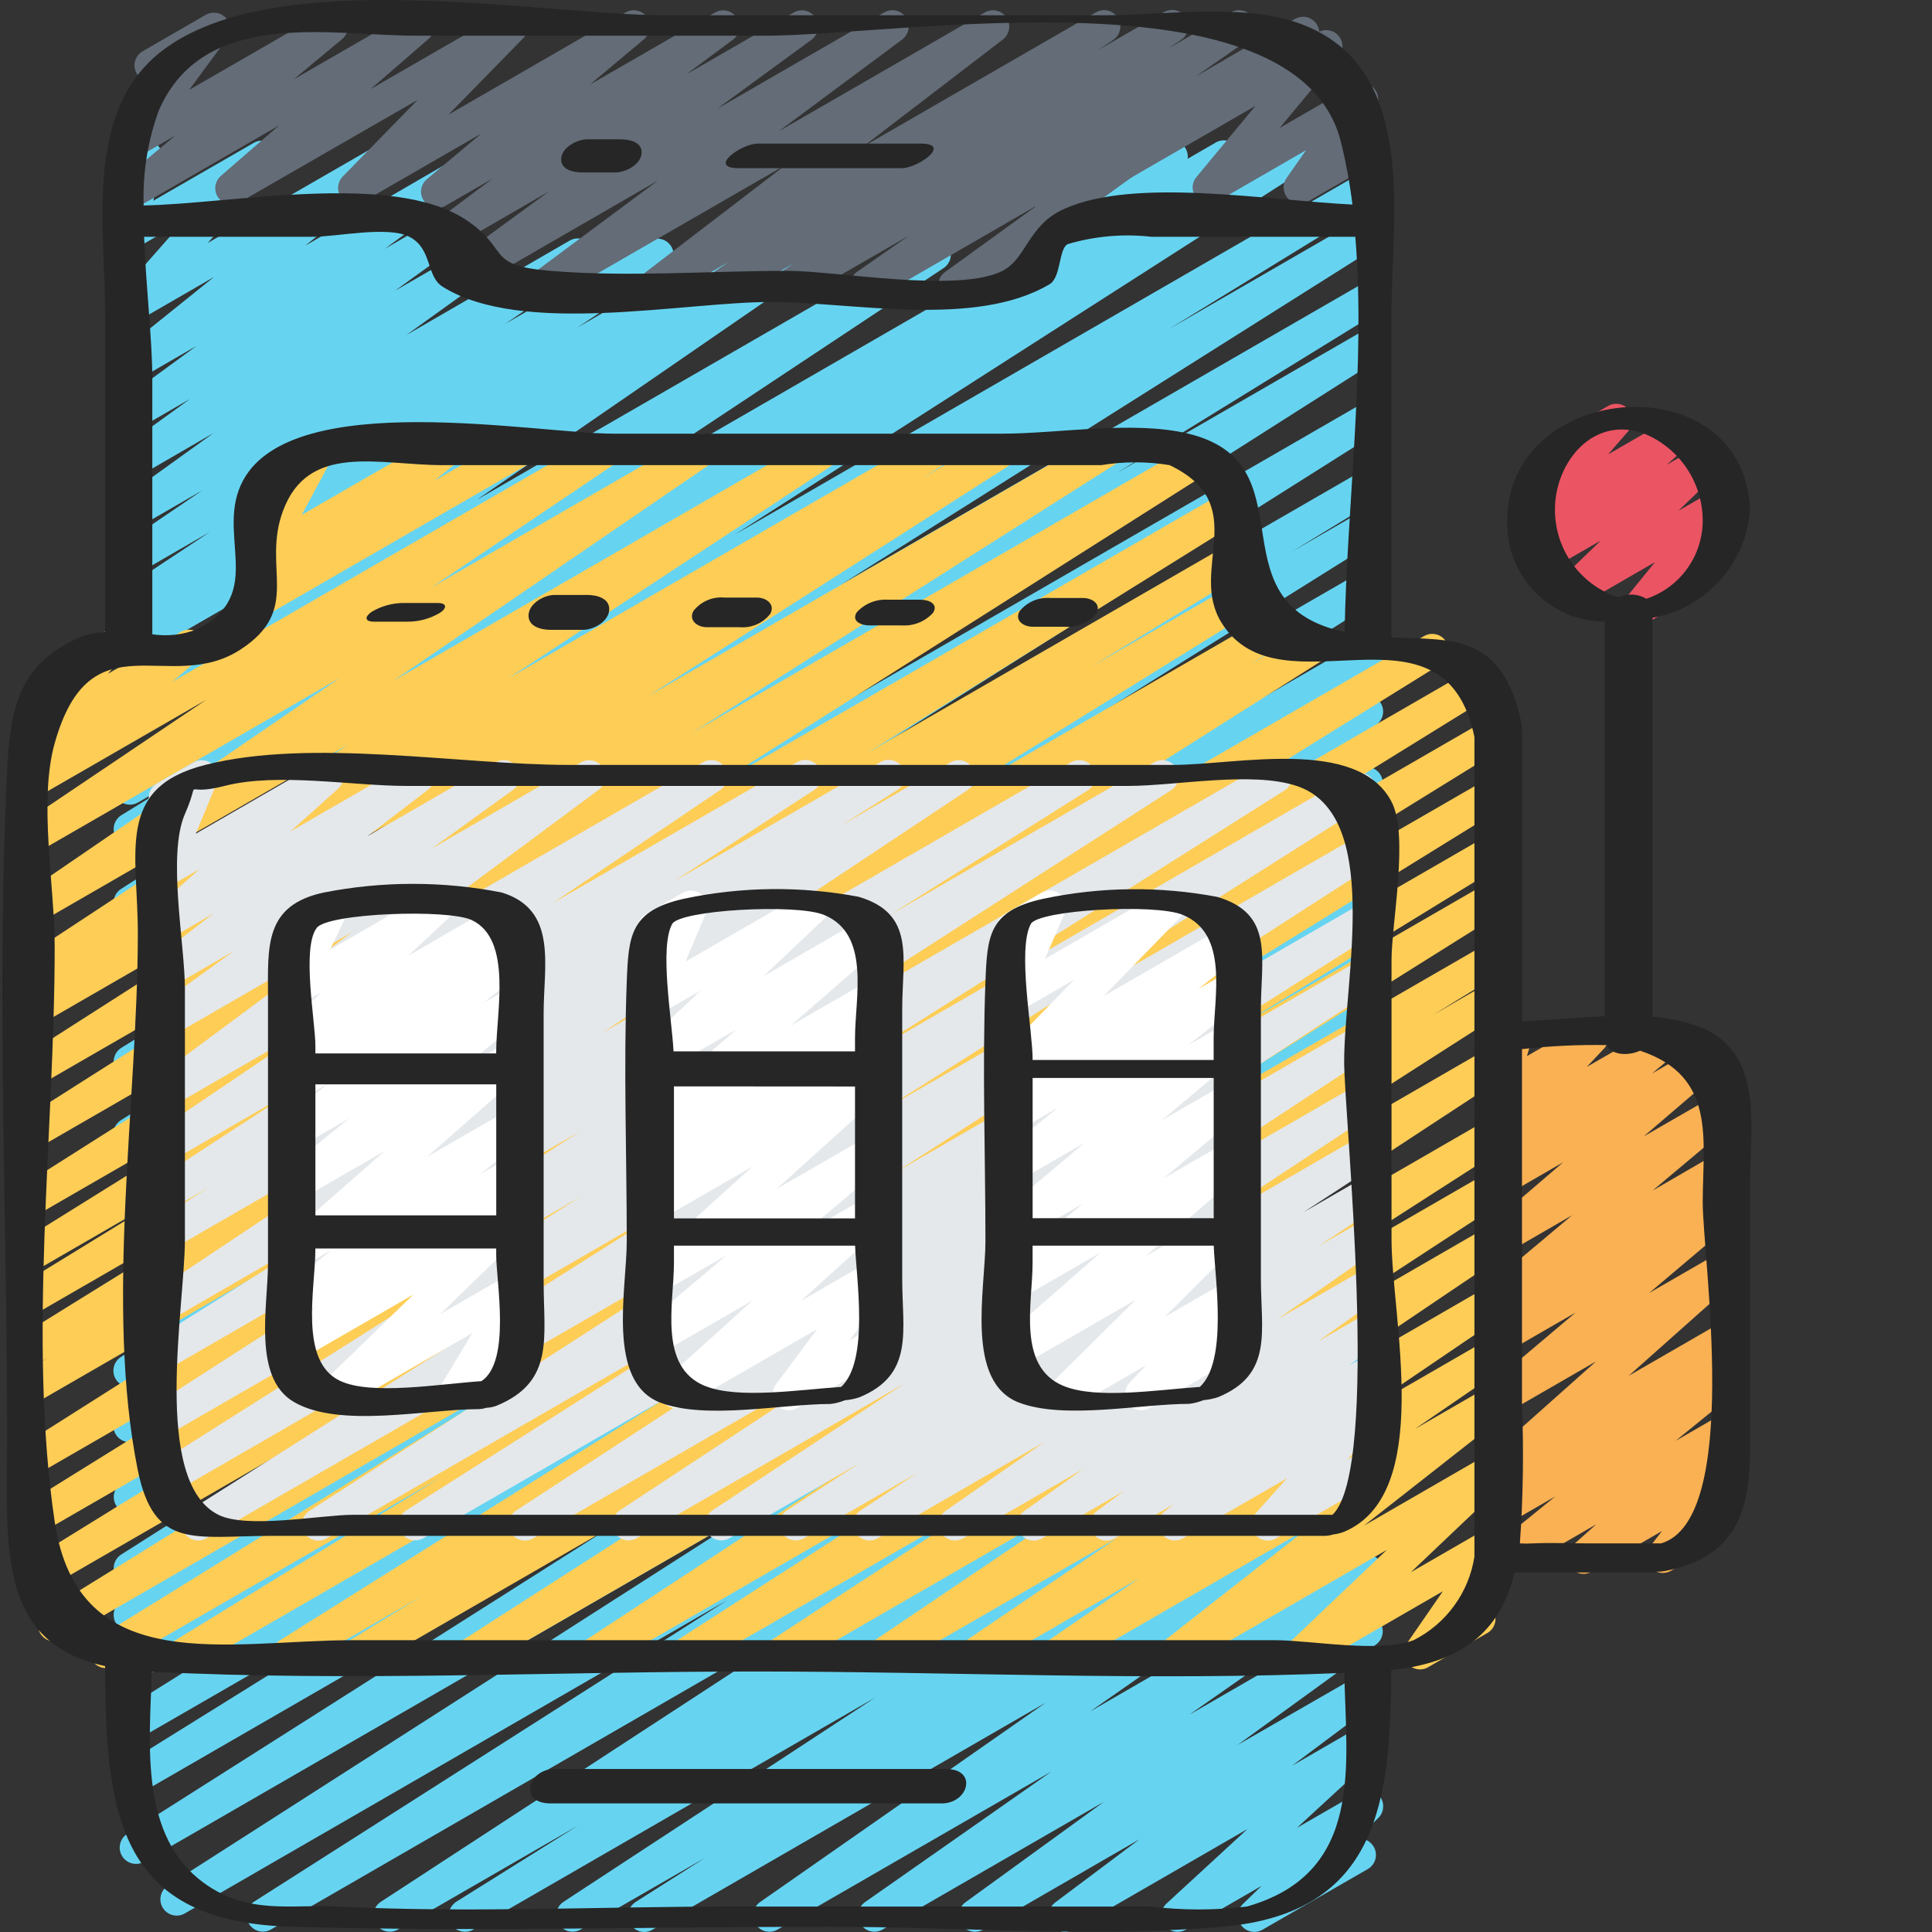 <?xml version="1.0" encoding="UTF-8"?> <svg xmlns="http://www.w3.org/2000/svg" width="49" height="49" viewBox="0 0 49 49" fill="none"><rect x="0" y="0" width="49" height="49" fill="#333333" stroke="none"/><path d="M26.363 6.319C26.291 6.319 26.22 6.3 26.157 6.264C26.095 6.228 26.042 6.177 26.006 6.114C25.969 6.052 25.95 5.981 25.949 5.909C25.949 5.837 25.967 5.766 26.002 5.703L26.44 4.922C26.357 4.907 26.28 4.867 26.22 4.806C26.16 4.746 26.121 4.669 26.106 4.586C26.092 4.503 26.103 4.417 26.139 4.34C26.175 4.263 26.233 4.199 26.307 4.157L27.238 3.62C27.317 3.574 27.408 3.556 27.497 3.567C27.587 3.579 27.671 3.62 27.735 3.683C27.8 3.747 27.842 3.83 27.854 3.92C27.867 4.01 27.85 4.101 27.805 4.18L27.461 4.794L29.507 3.612C29.705 3.5 29.956 3.568 30.07 3.765C30.183 3.962 30.117 4.213 29.921 4.328L26.57 6.263C26.507 6.3 26.436 6.319 26.363 6.319Z" fill="#66D4F1"></path><path d="M16.343 49C16.253 49 16.166 48.971 16.095 48.917C16.023 48.863 15.971 48.788 15.946 48.702C15.921 48.616 15.925 48.524 15.957 48.441C15.988 48.357 16.046 48.286 16.122 48.238L17.885 47.117L14.721 48.941C14.628 48.993 14.519 49.006 14.416 48.979C14.313 48.952 14.225 48.887 14.169 48.797C14.113 48.706 14.094 48.598 14.116 48.494C14.138 48.39 14.199 48.298 14.287 48.238L22.202 43.051L11.998 48.941C11.905 48.994 11.794 49.008 11.69 48.981C11.586 48.954 11.496 48.887 11.441 48.795C11.385 48.703 11.368 48.592 11.392 48.488C11.417 48.383 11.481 48.292 11.572 48.233L14.669 46.295L10.085 48.941C9.992 48.993 9.883 49.006 9.78 48.979C9.678 48.952 9.589 48.886 9.534 48.795C9.478 48.705 9.46 48.596 9.482 48.493C9.504 48.389 9.565 48.297 9.653 48.238L21.716 40.367L6.865 48.941C6.772 48.992 6.663 49.005 6.56 48.977C6.457 48.949 6.37 48.883 6.314 48.792C6.259 48.701 6.241 48.593 6.264 48.489C6.287 48.386 6.349 48.295 6.437 48.235L18.459 40.575L4.675 48.536C4.582 48.586 4.474 48.597 4.372 48.569C4.27 48.541 4.183 48.476 4.128 48.386C4.073 48.296 4.055 48.188 4.077 48.085C4.099 47.982 4.159 47.891 4.246 47.831L19.333 38.167L3.645 47.224C3.551 47.274 3.442 47.286 3.34 47.258C3.238 47.23 3.15 47.164 3.096 47.074C3.041 46.983 3.023 46.875 3.045 46.772C3.068 46.668 3.129 46.577 3.217 46.517L17.791 37.267L3.496 45.52C3.402 45.573 3.291 45.587 3.187 45.56C3.083 45.532 2.994 45.465 2.938 45.372C2.883 45.28 2.866 45.169 2.891 45.064C2.916 44.959 2.981 44.868 3.072 44.81L13.12 38.56L3.496 44.115C3.403 44.164 3.294 44.176 3.192 44.148C3.09 44.119 3.003 44.053 2.949 43.962C2.894 43.872 2.876 43.764 2.899 43.66C2.922 43.557 2.983 43.467 3.071 43.407L14.401 36.327L3.496 42.622C3.402 42.672 3.292 42.685 3.189 42.657C3.086 42.628 2.998 42.562 2.944 42.47C2.889 42.378 2.872 42.269 2.896 42.165C2.92 42.061 2.983 41.971 3.073 41.912L11.452 36.725L3.496 41.319C3.402 41.371 3.292 41.385 3.188 41.356C3.084 41.328 2.996 41.261 2.941 41.169C2.886 41.077 2.869 40.966 2.894 40.862C2.919 40.757 2.983 40.667 3.074 40.609L9.111 36.894L3.496 40.136C3.403 40.188 3.293 40.201 3.19 40.174C3.087 40.146 2.998 40.08 2.943 39.988C2.888 39.897 2.87 39.788 2.893 39.684C2.917 39.579 2.98 39.488 3.069 39.43L17.837 30.054L3.496 38.333C3.302 38.438 3.06 38.372 2.946 38.184C2.891 38.093 2.873 37.984 2.895 37.881C2.918 37.777 2.98 37.686 3.068 37.626L17.919 28.199L3.496 36.521C3.402 36.576 3.29 36.591 3.185 36.564C3.08 36.536 2.99 36.469 2.934 36.376C2.878 36.282 2.861 36.171 2.887 36.065C2.913 35.959 2.979 35.868 3.072 35.811L13.033 29.617L3.496 35.121C3.403 35.176 3.292 35.191 3.187 35.164C3.082 35.137 2.992 35.071 2.936 34.978C2.88 34.886 2.862 34.775 2.887 34.67C2.912 34.564 2.977 34.473 3.069 34.415L17.386 25.348L3.493 33.369C3.399 33.42 3.29 33.433 3.187 33.405C3.084 33.377 2.996 33.31 2.942 33.219C2.887 33.128 2.869 33.019 2.892 32.915C2.916 32.811 2.978 32.72 3.067 32.661L14.746 25.352L3.496 31.846C3.402 31.898 3.291 31.911 3.187 31.883C3.084 31.855 2.995 31.788 2.94 31.695C2.885 31.603 2.868 31.492 2.894 31.388C2.919 31.283 2.984 31.192 3.074 31.135L5.196 29.838L3.496 30.822C3.403 30.871 3.294 30.882 3.192 30.854C3.091 30.826 3.003 30.76 2.949 30.669C2.894 30.579 2.876 30.471 2.899 30.368C2.921 30.265 2.982 30.174 3.069 30.114L16.88 21.392L3.496 29.117C3.402 29.172 3.291 29.187 3.186 29.161C3.081 29.134 2.99 29.067 2.934 28.974C2.878 28.881 2.86 28.77 2.885 28.665C2.91 28.559 2.976 28.468 3.068 28.41L18.067 18.873L3.496 27.288C3.402 27.34 3.292 27.353 3.188 27.325C3.084 27.297 2.996 27.23 2.941 27.137C2.886 27.045 2.869 26.935 2.894 26.831C2.919 26.726 2.983 26.635 3.074 26.577L9.655 22.525L3.496 26.081C3.402 26.134 3.292 26.148 3.188 26.12C3.084 26.093 2.995 26.026 2.94 25.934C2.884 25.842 2.867 25.732 2.891 25.627C2.915 25.523 2.979 25.431 3.069 25.373L16.611 16.828L3.496 24.401C3.402 24.457 3.289 24.473 3.183 24.446C3.076 24.419 2.985 24.351 2.929 24.256C2.873 24.162 2.857 24.049 2.884 23.943C2.911 23.837 2.979 23.745 3.074 23.689L8.327 20.464L3.496 23.254C3.403 23.306 3.293 23.32 3.189 23.293C3.086 23.265 2.997 23.199 2.941 23.108C2.885 23.016 2.867 22.907 2.891 22.802C2.914 22.698 2.977 22.606 3.067 22.548L17.504 13.299L3.496 21.389C3.402 21.441 3.292 21.454 3.188 21.426C3.084 21.398 2.996 21.331 2.941 21.239C2.886 21.146 2.869 21.036 2.894 20.932C2.919 20.827 2.983 20.736 3.074 20.678L5.235 19.35L3.499 20.354C3.406 20.407 3.296 20.421 3.192 20.395C3.088 20.369 2.999 20.303 2.942 20.212C2.886 20.121 2.867 20.011 2.89 19.907C2.912 19.802 2.975 19.71 3.063 19.651L12.389 13.464L3.496 18.596C3.404 18.648 3.294 18.663 3.191 18.637C3.088 18.611 2.999 18.546 2.942 18.456C2.885 18.366 2.865 18.258 2.887 18.154C2.908 18.05 2.968 17.957 3.055 17.897L11.585 12.025L3.496 16.694C3.403 16.749 3.291 16.765 3.186 16.738C3.081 16.712 2.99 16.645 2.934 16.552C2.878 16.46 2.86 16.349 2.884 16.243C2.909 16.137 2.974 16.046 3.066 15.988L3.741 15.555L3.493 15.696C3.4 15.749 3.289 15.764 3.185 15.738C3.081 15.712 2.992 15.646 2.935 15.555C2.879 15.464 2.86 15.354 2.883 15.249C2.906 15.144 2.968 15.053 3.058 14.993L5.324 13.491L3.496 14.547C3.403 14.602 3.293 14.618 3.188 14.592C3.084 14.567 2.993 14.501 2.936 14.41C2.879 14.319 2.86 14.209 2.882 14.104C2.905 13.999 2.968 13.906 3.057 13.847L5.133 12.436L3.496 13.381C3.404 13.434 3.295 13.45 3.192 13.425C3.089 13.401 2.999 13.337 2.942 13.248C2.884 13.159 2.863 13.051 2.882 12.946C2.902 12.842 2.961 12.749 3.048 12.687L5.415 10.983L3.496 12.095C3.404 12.148 3.296 12.163 3.193 12.139C3.09 12.114 3.001 12.05 2.943 11.961C2.886 11.873 2.864 11.765 2.884 11.661C2.903 11.557 2.961 11.464 3.047 11.402L4.822 10.117L3.499 10.882C3.308 10.993 3.064 10.935 2.944 10.75C2.823 10.566 2.869 10.319 3.048 10.19L4.985 8.773L3.496 9.633C3.406 9.686 3.299 9.702 3.198 9.679C3.096 9.656 3.007 9.595 2.948 9.509C2.889 9.423 2.865 9.318 2.88 9.215C2.895 9.111 2.949 9.018 3.03 8.953L5.429 7.024L3.496 8.141C3.411 8.189 3.312 8.206 3.216 8.188C3.119 8.171 3.033 8.119 2.971 8.044C2.909 7.968 2.876 7.873 2.877 7.775C2.879 7.677 2.915 7.583 2.979 7.51L4.663 5.599L3.496 6.269C3.427 6.309 3.347 6.328 3.267 6.324C3.188 6.32 3.111 6.292 3.046 6.245C2.981 6.198 2.932 6.133 2.903 6.059C2.875 5.984 2.868 5.903 2.885 5.824L3.146 4.602C3.057 4.569 2.982 4.506 2.934 4.424C2.879 4.329 2.864 4.216 2.892 4.11C2.92 4.005 2.989 3.914 3.084 3.859L3.498 3.62C3.567 3.58 3.646 3.561 3.726 3.565C3.806 3.569 3.883 3.596 3.948 3.643C4.013 3.69 4.063 3.755 4.091 3.83C4.12 3.905 4.126 3.986 4.11 4.064L3.888 5.091L6.436 3.623C6.521 3.574 6.621 3.556 6.717 3.574C6.814 3.591 6.901 3.643 6.963 3.719C7.025 3.795 7.059 3.89 7.057 3.989C7.055 4.087 7.018 4.181 6.953 4.255L5.269 6.162L9.672 3.623C9.762 3.57 9.869 3.552 9.972 3.575C10.074 3.598 10.164 3.658 10.224 3.745C10.283 3.832 10.307 3.937 10.291 4.041C10.275 4.145 10.221 4.239 10.138 4.304L7.74 6.232L11.243 4.202C11.335 4.148 11.444 4.132 11.547 4.156C11.65 4.181 11.74 4.244 11.798 4.333C11.856 4.422 11.877 4.53 11.858 4.634C11.839 4.739 11.78 4.832 11.694 4.894L9.757 6.312L11.343 5.397C11.435 5.344 11.543 5.329 11.646 5.354C11.749 5.378 11.838 5.442 11.896 5.531C11.954 5.619 11.975 5.727 11.956 5.831C11.936 5.935 11.878 6.028 11.792 6.09L10.018 7.374L12.223 6.104C12.315 6.05 12.424 6.035 12.527 6.059C12.631 6.084 12.72 6.148 12.778 6.237C12.836 6.327 12.857 6.435 12.837 6.539C12.817 6.643 12.758 6.736 12.671 6.798L10.302 8.5L14.45 6.101C14.543 6.048 14.652 6.033 14.756 6.059C14.86 6.084 14.95 6.149 15.006 6.24C15.063 6.33 15.083 6.439 15.061 6.544C15.04 6.649 14.978 6.741 14.89 6.801L12.814 8.213L16.471 6.104C16.564 6.052 16.673 6.039 16.776 6.066C16.878 6.093 16.967 6.158 17.023 6.248C17.079 6.338 17.098 6.446 17.076 6.55C17.054 6.654 16.994 6.746 16.906 6.806L14.64 8.31L18.461 6.104C18.555 6.049 18.666 6.033 18.771 6.059C18.876 6.086 18.967 6.153 19.023 6.246C19.08 6.338 19.097 6.449 19.073 6.555C19.048 6.66 18.983 6.752 18.891 6.81L18.215 7.244L20.19 6.104C20.282 6.057 20.388 6.046 20.487 6.073C20.587 6.1 20.672 6.164 20.727 6.251C20.783 6.338 20.803 6.442 20.786 6.543C20.768 6.645 20.713 6.736 20.631 6.799L12.101 12.671L23.484 6.104C23.53 6.075 23.582 6.056 23.635 6.047C23.689 6.038 23.744 6.04 23.797 6.053C23.849 6.065 23.899 6.088 23.943 6.119C23.988 6.151 24.025 6.191 24.053 6.237C24.082 6.284 24.101 6.335 24.11 6.388C24.119 6.442 24.117 6.497 24.105 6.55C24.092 6.603 24.07 6.652 24.038 6.697C24.006 6.741 23.966 6.778 23.92 6.807L14.594 12.992L30.847 3.608C30.941 3.558 31.05 3.546 31.152 3.575C31.254 3.604 31.341 3.671 31.396 3.762C31.45 3.853 31.467 3.962 31.444 4.065C31.42 4.169 31.358 4.259 31.269 4.318L29.113 5.641L32.65 3.599C32.743 3.544 32.855 3.528 32.96 3.555C33.065 3.581 33.156 3.648 33.212 3.741C33.268 3.833 33.286 3.945 33.261 4.05C33.236 4.156 33.171 4.247 33.08 4.305L18.642 13.555L34.458 4.423C34.553 4.369 34.664 4.354 34.769 4.382C34.874 4.409 34.964 4.477 35.019 4.571C35.075 4.664 35.091 4.775 35.065 4.881C35.039 4.986 34.973 5.077 34.881 5.134L29.636 8.353L34.458 5.569C34.552 5.517 34.663 5.503 34.766 5.53C34.87 5.558 34.959 5.625 35.015 5.717C35.07 5.809 35.088 5.919 35.063 6.023C35.039 6.128 34.975 6.219 34.885 6.277L21.339 14.823L34.458 7.249C34.552 7.197 34.663 7.184 34.766 7.212C34.87 7.24 34.959 7.307 35.014 7.399C35.128 7.591 35.069 7.839 34.881 7.959L28.317 12.002L34.458 8.456C34.552 8.402 34.663 8.387 34.768 8.414C34.873 8.441 34.963 8.508 35.019 8.6C35.075 8.693 35.092 8.804 35.068 8.909C35.043 9.014 34.978 9.106 34.886 9.164L19.876 18.705L34.458 10.287C34.552 10.234 34.662 10.22 34.766 10.248C34.87 10.275 34.959 10.342 35.014 10.434C35.07 10.526 35.087 10.636 35.063 10.741C35.039 10.845 34.975 10.936 34.885 10.995L21.082 19.714L34.458 11.991C34.553 11.938 34.663 11.925 34.768 11.953C34.872 11.981 34.961 12.048 35.016 12.141C35.071 12.234 35.087 12.344 35.062 12.449C35.037 12.554 34.971 12.645 34.88 12.702L32.758 13.996L34.458 13.015C34.505 12.987 34.556 12.968 34.61 12.96C34.664 12.952 34.719 12.955 34.771 12.968C34.824 12.981 34.874 13.004 34.917 13.037C34.961 13.069 34.998 13.11 35.026 13.156C35.054 13.203 35.072 13.254 35.08 13.308C35.088 13.362 35.086 13.416 35.073 13.469C35.059 13.522 35.036 13.572 35.004 13.615C34.971 13.659 34.931 13.696 34.884 13.724L23.199 21.036L34.458 14.539C34.52 14.502 34.591 14.481 34.664 14.48C34.736 14.478 34.808 14.496 34.872 14.531C34.935 14.566 34.988 14.617 35.026 14.679C35.063 14.741 35.084 14.812 35.086 14.885C35.087 14.957 35.069 15.029 35.034 15.092C34.999 15.156 34.948 15.209 34.886 15.247L20.568 24.311L34.462 16.29C34.556 16.237 34.667 16.223 34.771 16.25C34.875 16.278 34.964 16.345 35.02 16.438C35.075 16.531 35.092 16.641 35.067 16.746C35.042 16.851 34.977 16.942 34.886 17L24.931 23.189L34.458 17.69C34.552 17.635 34.663 17.62 34.768 17.646C34.873 17.673 34.964 17.74 35.02 17.833C35.076 17.925 35.093 18.037 35.069 18.142C35.044 18.247 34.978 18.339 34.886 18.397L20.028 27.834L34.459 19.501C34.552 19.45 34.662 19.437 34.765 19.465C34.868 19.492 34.956 19.559 35.011 19.65C35.066 19.741 35.084 19.85 35.061 19.954C35.038 20.058 34.975 20.149 34.886 20.208L20.118 29.585L34.459 21.305C34.553 21.253 34.663 21.24 34.767 21.268C34.871 21.296 34.959 21.364 35.014 21.456C35.069 21.548 35.086 21.658 35.061 21.763C35.037 21.867 34.972 21.958 34.882 22.016L28.845 25.731L34.461 22.488C34.555 22.435 34.666 22.421 34.77 22.448C34.874 22.476 34.964 22.544 35.019 22.636C35.074 22.729 35.091 22.84 35.066 22.945C35.041 23.05 34.975 23.141 34.884 23.198L26.508 28.38L34.459 23.79C34.553 23.738 34.663 23.725 34.767 23.752C34.87 23.78 34.959 23.847 35.014 23.939C35.07 24.031 35.087 24.141 35.063 24.245C35.038 24.35 34.974 24.441 34.884 24.499L23.545 31.585L34.461 25.285C34.554 25.232 34.665 25.218 34.77 25.245C34.874 25.273 34.963 25.34 35.019 25.433C35.074 25.525 35.091 25.636 35.066 25.741C35.041 25.846 34.976 25.937 34.885 25.994L24.849 32.237L34.459 26.688C34.552 26.636 34.663 26.622 34.766 26.65C34.87 26.677 34.958 26.744 35.014 26.835C35.069 26.927 35.087 27.037 35.063 27.141C35.039 27.245 34.976 27.337 34.886 27.395L20.307 36.649L34.459 28.479C34.552 28.427 34.662 28.413 34.766 28.44C34.869 28.468 34.958 28.534 35.014 28.625C35.07 28.717 35.088 28.826 35.064 28.931C35.041 29.035 34.978 29.127 34.888 29.186L19.804 38.846L34.459 30.387C34.653 30.281 34.895 30.347 35.009 30.536C35.065 30.626 35.083 30.735 35.06 30.838C35.037 30.942 34.975 31.033 34.888 31.093L22.864 38.753L34.46 32.059C34.553 32.004 34.664 31.989 34.769 32.015C34.873 32.041 34.964 32.108 35.02 32.2C35.077 32.292 35.095 32.402 35.071 32.507C35.047 32.613 34.983 32.704 34.892 32.763L22.826 40.633L34.459 33.918C34.553 33.864 34.664 33.849 34.769 33.876C34.873 33.904 34.963 33.971 35.019 34.063C35.075 34.156 35.092 34.267 35.067 34.372C35.042 34.477 34.976 34.569 34.885 34.626L31.789 36.563L34.459 35.022C34.653 34.911 34.899 34.975 35.016 35.164C35.072 35.255 35.09 35.365 35.067 35.47C35.044 35.574 34.982 35.666 34.892 35.725L26.975 40.914L34.459 36.594C34.552 36.544 34.661 36.533 34.762 36.561C34.864 36.589 34.951 36.655 35.006 36.745C35.06 36.835 35.078 36.943 35.056 37.046C35.034 37.149 34.973 37.24 34.886 37.3L33.118 38.422L34.457 37.65C34.549 37.598 34.658 37.583 34.76 37.609C34.863 37.635 34.952 37.699 35.008 37.788C35.065 37.878 35.086 37.985 35.065 38.089C35.045 38.193 34.986 38.285 34.9 38.347L27.647 43.408L34.457 39.477C34.549 39.425 34.657 39.41 34.76 39.436C34.863 39.461 34.952 39.525 35.009 39.615C35.066 39.704 35.087 39.812 35.066 39.916C35.046 40.02 34.987 40.112 34.901 40.174L30.16 43.492L34.457 41.012C34.548 40.961 34.655 40.947 34.757 40.972C34.858 40.998 34.946 41.06 35.003 41.148C35.06 41.235 35.082 41.341 35.064 41.444C35.046 41.547 34.99 41.64 34.907 41.703L31.387 44.257L34.459 42.491C34.55 42.438 34.658 42.423 34.761 42.447C34.863 42.471 34.952 42.533 35.01 42.621C35.068 42.709 35.091 42.816 35.073 42.919C35.055 43.023 34.998 43.116 34.914 43.179L32.771 44.782L34.459 43.808C34.547 43.757 34.65 43.741 34.75 43.762C34.849 43.783 34.937 43.84 34.997 43.921C35.057 44.003 35.085 44.104 35.076 44.205C35.066 44.306 35.02 44.4 34.946 44.469L32.892 46.359L34.459 45.456C34.546 45.404 34.649 45.387 34.748 45.407C34.847 45.427 34.936 45.482 34.997 45.563C35.058 45.643 35.088 45.743 35.08 45.844C35.072 45.945 35.028 46.039 34.955 46.11L34.412 46.638C34.508 46.621 34.606 46.639 34.69 46.687C34.774 46.736 34.839 46.813 34.872 46.904C34.905 46.995 34.905 47.095 34.872 47.187C34.839 47.278 34.775 47.355 34.691 47.403L32.022 48.941C31.935 48.992 31.832 49.01 31.733 48.99C31.633 48.97 31.545 48.915 31.484 48.834C31.423 48.754 31.393 48.653 31.401 48.553C31.409 48.452 31.453 48.357 31.526 48.287L31.996 47.83L30.071 48.941C29.983 48.992 29.88 49.008 29.78 48.987C29.681 48.966 29.593 48.909 29.533 48.828C29.473 48.746 29.445 48.645 29.454 48.544C29.463 48.443 29.51 48.349 29.584 48.28L31.638 46.389L27.216 48.941C27.125 48.994 27.017 49.01 26.915 48.986C26.812 48.961 26.723 48.899 26.664 48.811C26.606 48.723 26.584 48.616 26.602 48.512C26.62 48.409 26.677 48.316 26.761 48.252L28.901 46.648L24.931 48.941C24.84 48.993 24.732 49.008 24.63 48.983C24.528 48.958 24.439 48.895 24.381 48.806C24.324 48.718 24.303 48.612 24.321 48.508C24.34 48.405 24.397 48.312 24.482 48.249L28 45.697L22.376 48.942C22.284 48.993 22.176 49.006 22.075 48.98C21.973 48.954 21.885 48.891 21.828 48.802C21.772 48.714 21.751 48.607 21.77 48.504C21.79 48.401 21.847 48.309 21.932 48.247L26.668 44.93L19.715 48.941C19.623 48.993 19.515 49.008 19.412 48.982C19.31 48.956 19.221 48.892 19.164 48.803C19.107 48.714 19.087 48.607 19.107 48.503C19.127 48.399 19.186 48.307 19.271 48.245L26.525 43.182L16.549 48.941C16.487 48.979 16.415 48.999 16.343 49L16.343 49Z" fill="#66D4F1"></path><path d="M27.433 5.17C27.342 5.17 27.253 5.14 27.181 5.085C27.109 5.029 27.057 4.951 27.034 4.864C27.01 4.776 27.016 4.683 27.051 4.598C27.086 4.514 27.147 4.444 27.226 4.399L33.428 0.818C33.513 0.77 33.611 0.753 33.707 0.769C33.802 0.786 33.889 0.836 33.951 0.91C34.014 0.984 34.048 1.078 34.049 1.175C34.049 1.273 34.015 1.367 33.953 1.441L32.456 3.245L34.334 2.159C34.416 2.112 34.511 2.094 34.604 2.108C34.697 2.123 34.783 2.169 34.846 2.238C34.91 2.308 34.948 2.397 34.954 2.491C34.96 2.585 34.934 2.678 34.879 2.755L34.383 3.46L34.466 3.412C34.561 3.357 34.673 3.342 34.779 3.371C34.885 3.399 34.976 3.468 35.03 3.563C35.085 3.658 35.1 3.771 35.072 3.877C35.043 3.983 34.974 4.073 34.879 4.128L33.174 5.111C33.093 5.158 32.998 5.176 32.905 5.161C32.812 5.147 32.727 5.101 32.663 5.032C32.6 4.962 32.562 4.874 32.556 4.78C32.549 4.686 32.575 4.593 32.629 4.516L33.125 3.809L30.87 5.111C30.786 5.16 30.687 5.178 30.591 5.161C30.495 5.145 30.409 5.095 30.346 5.021C30.283 4.946 30.249 4.852 30.248 4.755C30.248 4.658 30.282 4.563 30.345 4.489L31.841 2.686L27.64 5.111C27.577 5.149 27.506 5.169 27.433 5.17Z" fill="#636C77"></path><path d="M18.341 7.651C18.252 7.651 18.166 7.623 18.095 7.57C18.023 7.518 17.971 7.444 17.945 7.359C17.919 7.274 17.921 7.184 17.95 7.1C17.979 7.017 18.035 6.945 18.108 6.895L18.476 6.647L16.831 7.592C16.74 7.645 16.632 7.661 16.53 7.637C16.427 7.613 16.338 7.551 16.28 7.464C16.221 7.377 16.198 7.27 16.216 7.167C16.233 7.063 16.289 6.97 16.372 6.906L19.928 4.182L14.014 7.592C13.923 7.645 13.815 7.662 13.712 7.637C13.609 7.613 13.519 7.551 13.461 7.462C13.403 7.374 13.381 7.267 13.4 7.163C13.418 7.059 13.476 6.966 13.561 6.903L16.686 4.58L11.976 7.299C11.884 7.351 11.777 7.366 11.675 7.341C11.573 7.316 11.484 7.253 11.427 7.165C11.369 7.077 11.347 6.971 11.366 6.867C11.384 6.764 11.441 6.671 11.525 6.608L13.924 4.855L11.764 6.104C11.673 6.155 11.566 6.17 11.464 6.146C11.362 6.121 11.273 6.059 11.216 5.971C11.158 5.884 11.136 5.778 11.153 5.674C11.171 5.571 11.227 5.478 11.31 5.415L12.496 4.528L11.297 5.22C11.208 5.271 11.102 5.287 11.002 5.265C10.901 5.242 10.813 5.183 10.754 5.098C10.694 5.014 10.669 4.911 10.682 4.808C10.695 4.706 10.746 4.613 10.825 4.546L12.207 3.388L9.195 5.125C9.109 5.175 9.007 5.191 8.909 5.172C8.811 5.153 8.723 5.099 8.662 5.02C8.601 4.941 8.57 4.843 8.575 4.743C8.581 4.644 8.622 4.549 8.692 4.478L10.594 2.532L6.081 5.13C5.897 5.238 5.66 5.188 5.536 5.013C5.412 4.839 5.441 4.599 5.603 4.46L7.074 3.184L3.69 5.138C3.6 5.19 3.494 5.207 3.392 5.185C3.291 5.162 3.201 5.103 3.142 5.018C3.083 4.933 3.057 4.828 3.071 4.725C3.085 4.622 3.137 4.528 3.217 4.462L4.446 3.438L3.495 3.988C3.412 4.035 3.316 4.053 3.223 4.038C3.129 4.023 3.043 3.976 2.98 3.905C2.917 3.834 2.88 3.744 2.875 3.649C2.871 3.555 2.899 3.461 2.955 3.385L3.935 2.057C3.846 2.082 3.752 2.076 3.668 2.041C3.583 2.007 3.512 1.945 3.467 1.866C3.439 1.819 3.422 1.767 3.415 1.713C3.407 1.659 3.411 1.604 3.425 1.552C3.439 1.499 3.463 1.45 3.496 1.407C3.529 1.364 3.571 1.328 3.618 1.301L5.216 0.377C5.299 0.329 5.395 0.311 5.489 0.326C5.583 0.34 5.669 0.387 5.733 0.458C5.796 0.529 5.833 0.62 5.837 0.715C5.842 0.81 5.813 0.904 5.756 0.981L4.797 2.281L8.207 0.315C8.297 0.263 8.403 0.247 8.504 0.27C8.605 0.292 8.694 0.352 8.753 0.437C8.812 0.521 8.837 0.625 8.824 0.728C8.81 0.83 8.758 0.924 8.679 0.99L7.45 2.012L10.394 0.315C10.483 0.264 10.588 0.248 10.688 0.27C10.788 0.291 10.877 0.35 10.936 0.433C10.996 0.517 11.023 0.619 11.011 0.721C10.999 0.823 10.949 0.917 10.872 0.985L9.402 2.258L12.774 0.315C12.86 0.265 12.962 0.248 13.06 0.267C13.158 0.286 13.246 0.34 13.307 0.419C13.368 0.498 13.399 0.596 13.393 0.696C13.388 0.796 13.347 0.89 13.277 0.962L11.375 2.907L15.868 0.315C15.957 0.264 16.063 0.248 16.163 0.271C16.264 0.294 16.352 0.353 16.411 0.437C16.47 0.522 16.496 0.625 16.483 0.727C16.469 0.829 16.419 0.923 16.34 0.99L14.959 2.147L18.139 0.315C18.23 0.264 18.337 0.249 18.439 0.274C18.54 0.299 18.629 0.361 18.686 0.448C18.744 0.535 18.766 0.641 18.749 0.744C18.732 0.847 18.676 0.94 18.593 1.004L17.405 1.886L20.134 0.315C20.226 0.264 20.334 0.249 20.436 0.274C20.537 0.299 20.626 0.362 20.683 0.45C20.741 0.538 20.762 0.644 20.744 0.747C20.726 0.851 20.669 0.943 20.585 1.006L18.187 2.76L22.426 0.315C22.517 0.262 22.625 0.246 22.728 0.27C22.831 0.294 22.921 0.357 22.979 0.445C23.037 0.533 23.059 0.64 23.04 0.744C23.022 0.848 22.965 0.941 22.88 1.004L19.755 3.327L24.978 0.315C25.069 0.263 25.176 0.247 25.278 0.271C25.38 0.295 25.469 0.356 25.527 0.443C25.585 0.53 25.608 0.636 25.592 0.74C25.575 0.843 25.52 0.936 25.437 1.001L21.887 3.721L27.791 0.315C27.884 0.26 27.995 0.243 28.099 0.269C28.204 0.294 28.295 0.36 28.352 0.451C28.41 0.542 28.429 0.653 28.406 0.758C28.383 0.863 28.32 0.956 28.23 1.015L27.863 1.263L29.508 0.315C29.569 0.276 29.64 0.254 29.712 0.252C29.785 0.249 29.857 0.266 29.921 0.3C29.985 0.333 30.04 0.384 30.078 0.445C30.117 0.507 30.139 0.577 30.141 0.65C30.144 0.722 30.128 0.794 30.094 0.858C30.06 0.923 30.009 0.977 29.948 1.015L29.641 1.223L31.216 0.315C31.308 0.261 31.418 0.245 31.522 0.271C31.626 0.296 31.716 0.361 31.773 0.451C31.83 0.541 31.85 0.65 31.829 0.755C31.808 0.86 31.746 0.952 31.658 1.013L30.335 1.934L32.843 0.48C32.934 0.428 33.043 0.412 33.146 0.437C33.248 0.462 33.338 0.525 33.395 0.614C33.453 0.703 33.474 0.81 33.455 0.914C33.435 1.018 33.377 1.111 33.292 1.173L26.796 5.876C26.818 5.964 26.811 6.055 26.776 6.138C26.741 6.221 26.68 6.29 26.602 6.335L24.418 7.592C24.326 7.645 24.218 7.66 24.115 7.635C24.012 7.611 23.923 7.547 23.865 7.458C23.808 7.37 23.786 7.262 23.806 7.158C23.825 7.054 23.883 6.962 23.969 6.899L26.311 5.204L22.176 7.592C22.084 7.644 21.975 7.658 21.873 7.632C21.77 7.606 21.682 7.542 21.625 7.453C21.568 7.364 21.548 7.256 21.568 7.153C21.589 7.049 21.648 6.957 21.734 6.895L23.057 5.974L20.253 7.592C20.161 7.644 20.052 7.658 19.949 7.632C19.846 7.606 19.757 7.541 19.701 7.451C19.645 7.361 19.625 7.253 19.646 7.149C19.667 7.045 19.727 6.953 19.814 6.893L20.116 6.688L18.545 7.598C18.482 7.633 18.412 7.651 18.341 7.651Z" fill="#636C77"></path><path d="M9.06 42.384C8.97 42.384 8.882 42.355 8.81 42.301C8.738 42.246 8.686 42.17 8.662 42.083C8.637 41.996 8.642 41.904 8.675 41.819C8.708 41.736 8.767 41.665 8.844 41.618L10.699 40.481L7.5 42.325C7.406 42.376 7.297 42.389 7.194 42.361C7.092 42.332 7.004 42.266 6.949 42.175C6.894 42.084 6.877 41.975 6.9 41.871C6.923 41.767 6.986 41.677 7.074 41.618L18.633 34.366L4.847 42.325C4.753 42.376 4.643 42.389 4.54 42.361C4.437 42.332 4.349 42.265 4.295 42.174C4.24 42.082 4.223 41.973 4.247 41.869C4.271 41.765 4.334 41.675 4.423 41.616L11.193 37.464L2.88 42.26C2.786 42.309 2.677 42.32 2.576 42.291C2.474 42.263 2.388 42.196 2.334 42.105C2.279 42.015 2.262 41.907 2.285 41.804C2.307 41.701 2.369 41.611 2.456 41.551L14.384 34.177L1.575 41.581C1.482 41.632 1.372 41.645 1.269 41.616C1.167 41.588 1.079 41.521 1.024 41.43C0.969 41.339 0.952 41.23 0.976 41.126C0.999 41.022 1.062 40.931 1.151 40.873L14.635 32.526L1.059 40.364C0.863 40.474 0.616 40.408 0.501 40.216C0.386 40.024 0.445 39.774 0.634 39.654L13.887 31.467L1.017 38.893C0.923 38.943 0.814 38.955 0.712 38.927C0.61 38.899 0.522 38.832 0.468 38.741C0.413 38.65 0.396 38.541 0.419 38.438C0.442 38.334 0.505 38.244 0.593 38.185L14.116 29.789L1.017 37.352C0.823 37.459 0.579 37.393 0.464 37.204C0.349 37.014 0.405 36.767 0.59 36.645L16.152 26.784L1.017 35.522C0.923 35.573 0.813 35.586 0.71 35.557C0.606 35.529 0.518 35.461 0.464 35.369C0.409 35.277 0.393 35.167 0.417 35.063C0.442 34.959 0.506 34.868 0.596 34.811L1.236 34.421L1.017 34.547C0.923 34.597 0.814 34.609 0.712 34.581C0.61 34.552 0.522 34.486 0.468 34.395C0.413 34.304 0.396 34.195 0.419 34.091C0.442 33.988 0.505 33.897 0.593 33.838L8.579 28.89L1.017 33.256C0.923 33.308 0.813 33.321 0.709 33.293C0.605 33.265 0.517 33.198 0.462 33.106C0.407 33.013 0.39 32.903 0.415 32.799C0.44 32.694 0.504 32.603 0.594 32.546L4.501 30.147L1.016 32.161C0.923 32.213 0.812 32.226 0.709 32.198C0.606 32.17 0.517 32.103 0.462 32.011C0.407 31.92 0.39 31.81 0.414 31.706C0.438 31.602 0.501 31.511 0.591 31.452L10.175 25.482L1.016 30.77C0.923 30.821 0.813 30.835 0.71 30.807C0.607 30.779 0.518 30.713 0.463 30.622C0.408 30.53 0.39 30.421 0.414 30.317C0.437 30.213 0.5 30.122 0.589 30.063L13.432 21.921L1.016 29.089C0.923 29.141 0.812 29.156 0.708 29.128C0.604 29.101 0.515 29.034 0.46 28.942C0.404 28.85 0.386 28.74 0.41 28.636C0.435 28.531 0.499 28.44 0.589 28.381L11.309 21.574L1.016 27.515C0.923 27.565 0.814 27.577 0.712 27.549C0.61 27.522 0.523 27.456 0.468 27.365C0.413 27.275 0.395 27.167 0.417 27.064C0.439 26.96 0.5 26.87 0.587 26.81L9.8 20.917L1.016 25.989C0.923 26.039 0.813 26.051 0.711 26.023C0.609 25.995 0.521 25.928 0.467 25.837C0.412 25.746 0.395 25.637 0.418 25.533C0.442 25.43 0.504 25.339 0.592 25.28L1.111 24.959L1.016 25.013C0.923 25.066 0.813 25.081 0.709 25.055C0.605 25.028 0.516 24.962 0.46 24.871C0.404 24.779 0.385 24.67 0.408 24.565C0.431 24.461 0.494 24.369 0.583 24.31L8.841 18.878L1.016 23.395C0.924 23.451 0.813 23.468 0.708 23.443C0.603 23.417 0.512 23.352 0.454 23.261C0.397 23.169 0.377 23.059 0.4 22.953C0.423 22.848 0.486 22.755 0.576 22.696L8.623 17.191L1.015 21.582C0.922 21.634 0.813 21.648 0.711 21.621C0.608 21.595 0.52 21.53 0.463 21.44C0.407 21.35 0.388 21.242 0.409 21.138C0.43 21.035 0.49 20.943 0.577 20.882L5.23 17.748L1.012 20.18C0.923 20.231 0.818 20.247 0.718 20.225C0.618 20.203 0.529 20.145 0.47 20.061C0.411 19.978 0.384 19.875 0.396 19.773C0.408 19.671 0.458 19.578 0.535 19.51L1.216 18.92L1.012 19.039C0.927 19.088 0.828 19.105 0.732 19.088C0.635 19.071 0.548 19.02 0.486 18.944C0.423 18.869 0.39 18.773 0.391 18.675C0.392 18.577 0.428 18.483 0.493 18.409L1.118 17.69C1.043 17.664 0.977 17.617 0.928 17.555C0.878 17.493 0.848 17.418 0.84 17.339C0.833 17.26 0.848 17.18 0.884 17.109C0.921 17.039 0.977 16.98 1.045 16.94L2.557 16.067C2.642 16.018 2.741 16 2.838 16.018C2.934 16.035 3.021 16.086 3.084 16.162C3.146 16.237 3.18 16.333 3.178 16.431C3.177 16.529 3.141 16.623 3.076 16.697L2.735 17.09L4.584 16.028C4.673 15.975 4.779 15.958 4.88 15.98C4.981 16.001 5.071 16.06 5.131 16.145C5.19 16.229 5.217 16.333 5.204 16.435C5.191 16.538 5.14 16.632 5.061 16.699L4.38 17.288L15.155 11.066C15.248 11.014 15.357 11 15.459 11.027C15.562 11.053 15.65 11.118 15.707 11.208C15.763 11.298 15.782 11.406 15.761 11.51C15.74 11.614 15.68 11.706 15.593 11.766L10.943 14.899L17.583 11.065C17.676 11.009 17.787 10.992 17.892 11.018C17.997 11.043 18.088 11.108 18.145 11.199C18.203 11.291 18.222 11.401 18.2 11.507C18.177 11.612 18.114 11.705 18.024 11.764L9.977 17.268L20.722 11.066C20.816 11.01 20.927 10.993 21.033 11.018C21.139 11.044 21.23 11.111 21.287 11.203C21.344 11.296 21.362 11.407 21.338 11.513C21.314 11.619 21.248 11.711 21.157 11.77L12.897 17.202L23.527 11.066C23.574 11.037 23.626 11.019 23.679 11.011C23.733 11.003 23.788 11.006 23.841 11.019C23.893 11.032 23.943 11.056 23.986 11.088C24.03 11.12 24.067 11.161 24.095 11.208C24.123 11.254 24.141 11.306 24.149 11.36C24.157 11.414 24.154 11.468 24.141 11.521C24.128 11.574 24.105 11.623 24.072 11.667C24.04 11.71 23.999 11.747 23.953 11.775L23.423 12.106L25.219 11.066C25.313 11.009 25.425 10.991 25.532 11.017C25.638 11.043 25.73 11.111 25.787 11.204C25.844 11.298 25.861 11.411 25.835 11.517C25.809 11.624 25.742 11.716 25.648 11.773L16.436 17.658L27.861 11.065C27.954 11.012 28.065 10.997 28.17 11.024C28.274 11.051 28.364 11.118 28.419 11.21C28.475 11.303 28.493 11.413 28.469 11.518C28.444 11.623 28.38 11.714 28.289 11.772L17.565 18.579L30.31 11.219C30.404 11.163 30.516 11.145 30.623 11.171C30.729 11.198 30.821 11.265 30.878 11.359C30.935 11.453 30.952 11.566 30.925 11.672C30.899 11.779 30.832 11.87 30.738 11.927L17.893 20.072L31.136 12.429C31.23 12.376 31.34 12.362 31.445 12.389C31.549 12.417 31.638 12.484 31.693 12.576C31.749 12.668 31.766 12.778 31.741 12.883C31.717 12.988 31.652 13.079 31.562 13.137L21.99 19.1L31.157 13.807C31.251 13.756 31.361 13.743 31.464 13.771C31.567 13.799 31.656 13.867 31.711 13.959C31.765 14.051 31.782 14.16 31.758 14.264C31.733 14.369 31.669 14.46 31.579 14.518L27.692 16.902L31.243 14.851C31.305 14.814 31.376 14.794 31.448 14.793C31.521 14.792 31.593 14.81 31.656 14.845C31.719 14.88 31.772 14.932 31.81 14.994C31.847 15.056 31.867 15.127 31.869 15.2C31.87 15.272 31.852 15.344 31.817 15.407C31.781 15.471 31.73 15.524 31.668 15.561L23.669 20.516L31.862 15.786C31.956 15.732 32.068 15.718 32.172 15.746C32.277 15.773 32.367 15.841 32.422 15.934C32.537 16.128 32.476 16.379 32.284 16.497L31.65 16.882L33.139 16.024C33.233 15.971 33.343 15.957 33.447 15.984C33.551 16.011 33.641 16.078 33.696 16.17C33.752 16.262 33.77 16.372 33.746 16.477C33.722 16.582 33.658 16.673 33.567 16.731L17.997 26.594L36.122 16.13C36.216 16.077 36.327 16.063 36.431 16.091C36.535 16.118 36.624 16.186 36.679 16.278C36.735 16.371 36.752 16.481 36.727 16.586C36.702 16.691 36.637 16.782 36.546 16.84L23.025 25.233L37.338 16.968C37.432 16.913 37.544 16.898 37.649 16.925C37.755 16.952 37.845 17.02 37.901 17.113C37.956 17.206 37.973 17.318 37.947 17.424C37.922 17.529 37.855 17.62 37.763 17.677L24.505 25.874L37.768 18.216C37.862 18.165 37.972 18.152 38.075 18.18C38.178 18.209 38.266 18.276 38.321 18.367C38.375 18.459 38.392 18.568 38.368 18.672C38.344 18.776 38.281 18.867 38.192 18.925L24.712 27.263L37.768 19.727C37.862 19.676 37.972 19.663 38.075 19.691C38.178 19.72 38.266 19.787 38.321 19.878C38.375 19.97 38.392 20.079 38.368 20.183C38.344 20.287 38.281 20.378 38.192 20.436L26.256 27.815L37.768 21.169C37.862 21.116 37.973 21.102 38.077 21.13C38.181 21.158 38.27 21.226 38.325 21.318C38.38 21.411 38.397 21.521 38.372 21.626C38.347 21.731 38.282 21.822 38.191 21.879L31.43 26.026L37.768 22.366C37.862 22.312 37.974 22.297 38.078 22.324C38.183 22.351 38.273 22.419 38.329 22.512C38.385 22.604 38.402 22.715 38.377 22.821C38.352 22.926 38.286 23.017 38.194 23.075L26.636 30.326L37.768 23.898C37.862 23.845 37.973 23.831 38.077 23.86C38.182 23.888 38.271 23.955 38.326 24.048C38.381 24.141 38.397 24.251 38.372 24.356C38.346 24.461 38.281 24.552 38.19 24.609L36.346 25.742L37.772 24.915C37.866 24.863 37.976 24.849 38.079 24.876C38.183 24.903 38.272 24.97 38.327 25.061C38.383 25.153 38.401 25.262 38.378 25.366C38.354 25.471 38.291 25.562 38.202 25.621L27.179 32.685L37.769 26.572C37.862 26.522 37.971 26.509 38.073 26.536C38.175 26.563 38.263 26.628 38.319 26.719C38.374 26.809 38.393 26.917 38.371 27.02C38.35 27.124 38.289 27.215 38.202 27.275L27.425 34.344L37.769 28.372C37.863 28.317 37.974 28.301 38.079 28.328C38.184 28.354 38.275 28.421 38.331 28.514C38.388 28.606 38.405 28.717 38.381 28.823C38.356 28.929 38.291 29.02 38.199 29.078L32.236 32.91L37.769 29.715C37.862 29.661 37.973 29.645 38.078 29.671C38.183 29.698 38.273 29.764 38.329 29.856C38.386 29.948 38.404 30.058 38.38 30.164C38.356 30.269 38.292 30.361 38.202 30.419L32.614 34.067L37.769 31.09C37.862 31.039 37.971 31.025 38.073 31.051C38.176 31.078 38.264 31.142 38.321 31.232C38.377 31.322 38.396 31.43 38.375 31.534C38.354 31.638 38.294 31.73 38.207 31.791L32.418 35.697L37.768 32.607C37.861 32.551 37.972 32.534 38.077 32.559C38.183 32.584 38.274 32.65 38.331 32.742C38.389 32.833 38.408 32.944 38.385 33.05C38.362 33.156 38.298 33.248 38.207 33.307L34.343 35.93L37.768 33.952C37.96 33.845 38.202 33.907 38.319 34.093C38.436 34.279 38.388 34.524 38.208 34.651L35.881 36.245L37.768 35.156C37.859 35.104 37.966 35.088 38.068 35.111C38.17 35.135 38.26 35.196 38.318 35.283C38.377 35.37 38.4 35.475 38.384 35.579C38.367 35.682 38.312 35.776 38.23 35.84L34.591 38.696L37.77 36.861C37.858 36.806 37.963 36.787 38.065 36.806C38.167 36.826 38.258 36.883 38.319 36.966C38.381 37.049 38.409 37.152 38.399 37.255C38.388 37.358 38.339 37.454 38.261 37.522L35.783 39.875L37.768 38.73C37.849 38.683 37.944 38.665 38.037 38.679C38.13 38.693 38.216 38.738 38.279 38.807C38.343 38.876 38.381 38.965 38.388 39.059C38.395 39.152 38.369 39.245 38.316 39.323L37.39 40.666C37.486 40.635 37.589 40.641 37.682 40.681C37.774 40.722 37.848 40.794 37.89 40.886C37.933 40.977 37.941 41.081 37.912 41.177C37.883 41.274 37.821 41.357 37.735 41.41L36.223 42.283C36.142 42.331 36.047 42.349 35.954 42.335C35.861 42.322 35.775 42.276 35.711 42.207C35.647 42.138 35.609 42.049 35.602 41.955C35.596 41.861 35.621 41.768 35.675 41.69L36.594 40.359L33.189 42.325C33.101 42.381 32.995 42.401 32.893 42.382C32.791 42.363 32.699 42.306 32.637 42.222C32.575 42.139 32.547 42.035 32.558 41.931C32.569 41.828 32.618 41.732 32.697 41.664L35.173 39.309L29.954 42.325C29.863 42.377 29.757 42.392 29.655 42.369C29.554 42.345 29.465 42.284 29.407 42.198C29.349 42.111 29.325 42.006 29.341 41.903C29.356 41.8 29.41 41.707 29.492 41.642L33.13 38.788L27.001 42.325C26.909 42.375 26.801 42.388 26.7 42.361C26.598 42.335 26.511 42.271 26.455 42.182C26.399 42.093 26.379 41.987 26.399 41.884C26.418 41.781 26.476 41.689 26.561 41.627L28.891 40.03L24.916 42.325C24.823 42.379 24.713 42.395 24.61 42.369C24.506 42.344 24.416 42.279 24.358 42.188C24.302 42.097 24.282 41.988 24.304 41.883C24.326 41.779 24.388 41.686 24.476 41.626L28.33 39.011L22.586 42.325C22.494 42.375 22.386 42.388 22.285 42.361C22.183 42.334 22.096 42.269 22.041 42.18C21.985 42.091 21.965 41.984 21.985 41.882C22.006 41.779 22.064 41.687 22.149 41.626L27.938 37.718L19.959 42.325C19.866 42.379 19.756 42.394 19.652 42.367C19.548 42.34 19.459 42.274 19.402 42.183C19.346 42.092 19.328 41.982 19.351 41.877C19.374 41.773 19.436 41.681 19.526 41.622L25.112 37.975L17.573 42.325C17.48 42.378 17.37 42.392 17.266 42.365C17.163 42.338 17.073 42.272 17.018 42.181C16.962 42.089 16.944 41.98 16.967 41.875C16.99 41.77 17.053 41.679 17.143 41.62L23.104 37.79L15.25 42.325C15.157 42.376 15.048 42.389 14.946 42.362C14.843 42.335 14.755 42.27 14.7 42.179C14.644 42.089 14.626 41.981 14.647 41.878C14.669 41.774 14.729 41.683 14.816 41.623L25.595 34.552L12.131 42.325C12.038 42.376 11.929 42.389 11.826 42.361C11.724 42.333 11.636 42.267 11.581 42.177C11.526 42.086 11.508 41.978 11.53 41.874C11.552 41.771 11.613 41.68 11.701 41.62L22.715 34.563L9.267 42.325C9.205 42.363 9.133 42.383 9.06 42.384Z" fill="#FDCD56"></path><path d="M6.495 15.692C6.32 15.691 6.163 15.581 6.105 15.415C6.047 15.25 6.1 15.065 6.237 14.956L6.8 14.505C6.722 14.549 6.632 14.566 6.543 14.555C6.454 14.543 6.371 14.502 6.307 14.44C6.243 14.377 6.201 14.295 6.188 14.206C6.175 14.117 6.191 14.027 6.234 13.948L7.009 12.508L6.991 12.519C6.928 12.556 6.857 12.575 6.784 12.576C6.711 12.576 6.639 12.557 6.576 12.521C6.513 12.484 6.46 12.432 6.424 12.369C6.388 12.306 6.368 12.234 6.369 12.161C6.369 12.088 6.388 12.017 6.425 11.954C6.462 11.891 6.514 11.839 6.577 11.803L7.858 11.063C7.936 11.018 8.027 11 8.116 11.011C8.205 11.022 8.288 11.062 8.353 11.125C8.418 11.188 8.46 11.27 8.474 11.358C8.488 11.447 8.472 11.538 8.429 11.617L7.653 13.058L11.108 11.066C11.198 11.014 11.304 10.998 11.406 11.021C11.507 11.044 11.596 11.105 11.655 11.191C11.714 11.277 11.738 11.381 11.723 11.484C11.708 11.587 11.654 11.681 11.573 11.746L11.011 12.196L12.97 11.066C13.032 11.029 13.104 11.009 13.177 11.009C13.249 11.009 13.321 11.028 13.384 11.064C13.513 11.138 13.592 11.275 13.592 11.423C13.591 11.572 13.512 11.709 13.383 11.782L6.702 15.639C6.639 15.675 6.567 15.693 6.495 15.692Z" fill="#FDCD56"></path><path d="M8.077 39.076C7.987 39.076 7.9 39.047 7.829 38.994C7.757 38.94 7.705 38.865 7.679 38.779C7.628 38.603 7.699 38.414 7.853 38.315L20.041 30.471L5.232 39.018C5.138 39.071 5.027 39.086 4.923 39.058C4.819 39.031 4.729 38.965 4.674 38.872C4.618 38.78 4.6 38.67 4.624 38.565C4.649 38.46 4.713 38.369 4.804 38.311L17.132 30.506L4.323 37.904C4.229 37.958 4.118 37.973 4.013 37.946C3.909 37.919 3.819 37.852 3.763 37.759C3.707 37.666 3.689 37.556 3.714 37.45C3.739 37.345 3.804 37.254 3.895 37.196L14.718 30.356L4.323 36.356C4.229 36.411 4.118 36.427 4.013 36.401C3.908 36.374 3.817 36.307 3.761 36.215C3.704 36.122 3.686 36.011 3.711 35.905C3.736 35.8 3.801 35.708 3.893 35.65L14.713 28.694L4.323 34.691C4.229 34.744 4.119 34.758 4.015 34.731C3.911 34.703 3.822 34.636 3.767 34.544C3.711 34.452 3.694 34.342 3.718 34.238C3.742 34.133 3.806 34.042 3.896 33.984L8.931 30.813L4.322 33.477C4.229 33.526 4.121 33.539 4.02 33.511C3.919 33.484 3.831 33.419 3.776 33.33C3.721 33.241 3.701 33.134 3.722 33.031C3.743 32.928 3.802 32.837 3.887 32.776L13.162 26.611L4.322 31.71C4.128 31.816 3.883 31.751 3.769 31.561C3.654 31.372 3.71 31.125 3.895 31.003L5.292 30.118L4.322 30.677C4.229 30.728 4.12 30.741 4.017 30.714C3.914 30.687 3.826 30.621 3.77 30.531C3.715 30.44 3.696 30.332 3.718 30.228C3.74 30.124 3.802 30.033 3.89 29.973L7.426 27.667L4.322 29.459C4.229 29.512 4.12 29.526 4.016 29.5C3.913 29.474 3.823 29.409 3.767 29.319C3.71 29.228 3.691 29.119 3.713 29.015C3.734 28.91 3.796 28.818 3.884 28.758L8.134 25.885L4.322 28.086C4.231 28.137 4.123 28.152 4.021 28.128C3.919 28.103 3.83 28.041 3.772 27.953C3.715 27.865 3.693 27.759 3.711 27.655C3.728 27.552 3.785 27.459 3.869 27.396L8.923 23.645L4.322 26.3C4.23 26.351 4.123 26.365 4.021 26.34C3.92 26.314 3.832 26.252 3.775 26.164C3.718 26.076 3.696 25.97 3.714 25.867C3.733 25.764 3.789 25.671 3.873 25.608L5.946 24.111L4.322 25.049C4.231 25.1 4.124 25.115 4.023 25.091C3.922 25.066 3.834 25.005 3.776 24.918C3.718 24.832 3.695 24.727 3.711 24.624C3.728 24.521 3.782 24.428 3.864 24.364L5.414 23.169L4.322 23.801C4.233 23.853 4.128 23.87 4.028 23.849C3.927 23.828 3.838 23.77 3.778 23.687C3.718 23.604 3.69 23.501 3.702 23.399C3.713 23.297 3.762 23.203 3.839 23.135L5.057 22.044L4.322 22.469C4.247 22.512 4.161 22.531 4.075 22.522C3.989 22.514 3.908 22.479 3.843 22.422C3.778 22.365 3.732 22.289 3.713 22.205C3.693 22.121 3.7 22.033 3.733 21.953L4.281 20.63C4.184 20.652 4.083 20.639 3.995 20.593C3.907 20.547 3.839 20.472 3.803 20.38C3.766 20.288 3.764 20.185 3.796 20.092C3.828 19.998 3.893 19.919 3.979 19.87L4.912 19.335C4.987 19.292 5.073 19.274 5.159 19.282C5.245 19.291 5.326 19.326 5.391 19.382C5.456 19.439 5.501 19.515 5.521 19.599C5.54 19.683 5.533 19.772 5.5 19.852L4.965 21.145L8.099 19.335C8.187 19.289 8.289 19.275 8.386 19.297C8.483 19.319 8.569 19.376 8.628 19.456C8.686 19.537 8.714 19.636 8.706 19.735C8.697 19.834 8.653 19.927 8.582 19.997L7.364 21.089L10.405 19.335C10.496 19.284 10.603 19.27 10.704 19.294C10.806 19.318 10.894 19.38 10.952 19.466C11.01 19.553 11.033 19.658 11.016 19.761C11 19.864 10.945 19.957 10.864 20.021L9.312 21.213L12.569 19.335C12.66 19.283 12.769 19.267 12.872 19.292C12.975 19.317 13.064 19.38 13.122 19.469C13.179 19.558 13.2 19.665 13.181 19.769C13.162 19.873 13.103 19.966 13.018 20.028L10.944 21.526L14.738 19.335C14.829 19.284 14.937 19.268 15.039 19.293C15.141 19.317 15.23 19.38 15.288 19.468C15.345 19.556 15.367 19.662 15.35 19.766C15.332 19.869 15.275 19.962 15.191 20.025L10.138 23.776L17.829 19.335C17.922 19.28 18.032 19.263 18.137 19.288C18.242 19.314 18.333 19.379 18.39 19.471C18.448 19.562 18.467 19.672 18.444 19.778C18.421 19.883 18.358 19.976 18.268 20.035L14.015 22.907L20.207 19.335C20.334 19.258 20.491 19.254 20.621 19.324C20.685 19.358 20.738 19.409 20.776 19.471C20.814 19.533 20.835 19.604 20.837 19.676C20.84 19.749 20.822 19.821 20.788 19.884C20.753 19.948 20.703 20.002 20.641 20.04L17.101 22.347L22.319 19.335C22.365 19.306 22.417 19.286 22.471 19.277C22.526 19.268 22.581 19.27 22.635 19.282C22.688 19.295 22.739 19.318 22.783 19.351C22.828 19.383 22.866 19.424 22.894 19.471C22.923 19.518 22.941 19.57 22.949 19.625C22.957 19.679 22.955 19.735 22.941 19.788C22.927 19.841 22.903 19.891 22.87 19.935C22.837 19.979 22.795 20.016 22.747 20.043L21.341 20.931L24.105 19.335C24.198 19.282 24.309 19.266 24.413 19.292C24.517 19.318 24.607 19.384 24.664 19.476C24.721 19.567 24.739 19.677 24.716 19.782C24.693 19.887 24.63 19.979 24.54 20.038L15.272 26.199L27.164 19.335C27.258 19.282 27.369 19.266 27.474 19.293C27.579 19.32 27.669 19.387 27.725 19.48C27.78 19.573 27.798 19.683 27.773 19.789C27.748 19.894 27.683 19.985 27.592 20.043L22.564 23.21L29.272 19.335C29.366 19.281 29.477 19.266 29.582 19.292C29.686 19.319 29.777 19.385 29.833 19.478C29.889 19.57 29.907 19.681 29.883 19.786C29.859 19.892 29.794 19.983 29.703 20.041L18.881 26.996L32.157 19.335C32.25 19.282 32.361 19.266 32.466 19.293C32.571 19.32 32.661 19.387 32.717 19.48C32.773 19.573 32.791 19.683 32.766 19.789C32.741 19.894 32.676 19.985 32.584 20.043L21.762 26.881L34.276 19.655C34.37 19.602 34.481 19.587 34.585 19.614C34.689 19.641 34.779 19.708 34.835 19.8C34.891 19.893 34.908 20.003 34.884 20.108C34.86 20.213 34.795 20.304 34.705 20.363L22.377 28.167L34.458 21.192C34.551 21.141 34.661 21.128 34.763 21.156C34.866 21.184 34.954 21.25 35.009 21.34C35.064 21.431 35.082 21.539 35.06 21.643C35.037 21.747 34.976 21.838 34.888 21.898L22.698 29.743L34.458 22.954C34.552 22.901 34.663 22.886 34.767 22.913C34.872 22.94 34.961 23.007 35.017 23.099C35.073 23.191 35.091 23.302 35.066 23.407C35.042 23.512 34.977 23.603 34.886 23.661L27.084 28.623L34.459 24.365C34.552 24.311 34.663 24.295 34.768 24.322C34.873 24.348 34.963 24.414 35.019 24.506C35.076 24.598 35.094 24.709 35.07 24.814C35.046 24.919 34.982 25.011 34.892 25.07L26.189 30.748L34.459 25.974C34.552 25.92 34.663 25.904 34.768 25.93C34.873 25.956 34.963 26.022 35.02 26.114C35.077 26.206 35.095 26.317 35.072 26.422C35.048 26.527 34.984 26.619 34.893 26.678L27.956 31.244L34.459 27.491C34.552 27.438 34.661 27.424 34.765 27.451C34.868 27.477 34.957 27.543 35.013 27.634C35.069 27.724 35.088 27.833 35.065 27.938C35.043 28.042 34.981 28.133 34.893 28.193L30.014 31.412L34.455 28.848C34.548 28.797 34.657 28.784 34.76 28.811C34.863 28.838 34.951 28.903 35.007 28.994C35.062 29.084 35.081 29.193 35.059 29.297C35.036 29.401 34.975 29.492 34.888 29.552L33.056 30.748L34.462 29.938C34.554 29.887 34.663 29.873 34.766 29.9C34.869 29.927 34.957 29.992 35.013 30.082C35.129 30.27 35.078 30.515 34.897 30.64L33.443 31.604L34.462 31.016C34.554 30.965 34.662 30.952 34.764 30.977C34.866 31.003 34.954 31.067 35.011 31.156C35.067 31.245 35.088 31.352 35.068 31.455C35.048 31.559 34.99 31.651 34.905 31.713L32.399 33.461L34.459 32.272C34.65 32.16 34.896 32.218 35.016 32.405C35.136 32.591 35.088 32.839 34.906 32.966L33.423 34.026L34.459 33.428C34.55 33.375 34.659 33.36 34.761 33.384C34.864 33.409 34.953 33.472 35.011 33.56C35.069 33.648 35.091 33.755 35.072 33.859C35.054 33.963 34.996 34.056 34.911 34.119L34.218 34.63L34.459 34.492C34.549 34.442 34.655 34.427 34.756 34.451C34.856 34.476 34.944 34.536 35.002 34.622C35.06 34.708 35.083 34.812 35.068 34.914C35.053 35.017 35 35.109 34.92 35.175L34.576 35.443C34.662 35.425 34.751 35.433 34.831 35.468C34.911 35.503 34.978 35.563 35.022 35.638C35.066 35.714 35.086 35.801 35.077 35.888C35.068 35.975 35.032 36.057 34.974 36.122L34.176 37.016L34.459 36.851C34.553 36.801 34.663 36.791 34.766 36.82C34.868 36.85 34.955 36.918 35.009 37.01C35.062 37.103 35.078 37.212 35.052 37.316C35.027 37.419 34.962 37.509 34.872 37.566L32.359 39.018C32.274 39.066 32.175 39.083 32.078 39.065C31.982 39.047 31.895 38.996 31.833 38.92C31.771 38.844 31.739 38.748 31.741 38.65C31.743 38.553 31.779 38.459 31.844 38.385L32.641 37.492L29.995 39.018C29.905 39.067 29.799 39.082 29.698 39.057C29.598 39.033 29.51 38.972 29.453 38.886C29.395 38.801 29.371 38.697 29.386 38.595C29.401 38.492 29.454 38.4 29.534 38.334L29.766 38.153L28.268 39.018C28.177 39.07 28.069 39.086 27.966 39.061C27.864 39.036 27.775 38.973 27.717 38.885C27.659 38.797 27.637 38.69 27.656 38.587C27.674 38.483 27.731 38.39 27.816 38.327L28.507 37.817L26.426 39.018C26.334 39.072 26.224 39.088 26.121 39.063C26.017 39.038 25.927 38.975 25.869 38.885C25.811 38.795 25.79 38.687 25.811 38.582C25.831 38.477 25.891 38.384 25.979 38.323L27.467 37.263L24.424 39.018C24.332 39.069 24.224 39.083 24.121 39.057C24.019 39.031 23.931 38.967 23.875 38.878C23.818 38.789 23.797 38.682 23.817 38.579C23.837 38.475 23.895 38.383 23.98 38.321L26.485 36.574L22.252 39.018C22.159 39.068 22.05 39.082 21.948 39.055C21.846 39.028 21.758 38.962 21.702 38.873C21.646 38.782 21.627 38.675 21.648 38.571C21.67 38.467 21.73 38.376 21.817 38.315L23.264 37.356L20.383 39.018C20.29 39.069 20.181 39.082 20.078 39.055C19.975 39.028 19.887 38.962 19.831 38.872C19.776 38.781 19.757 38.673 19.779 38.569C19.801 38.465 19.863 38.374 19.951 38.314L21.789 37.115L18.49 39.018C18.397 39.068 18.289 39.081 18.187 39.053C18.085 39.026 17.998 38.961 17.942 38.871C17.887 38.782 17.868 38.674 17.889 38.571C17.91 38.468 17.97 38.376 18.056 38.316L22.935 35.09L16.139 39.018C16.046 39.068 15.937 39.081 15.835 39.054C15.733 39.027 15.645 38.961 15.589 38.871C15.534 38.781 15.515 38.673 15.537 38.57C15.558 38.466 15.619 38.375 15.706 38.315L22.644 33.748L13.519 39.018C13.426 39.071 13.316 39.085 13.212 39.059C13.108 39.032 13.019 38.966 12.963 38.875C12.906 38.784 12.888 38.674 12.911 38.57C12.934 38.465 12.997 38.373 13.086 38.314L21.789 32.636L10.725 39.018C10.631 39.068 10.522 39.081 10.42 39.053C10.317 39.025 10.229 38.959 10.174 38.868C10.119 38.778 10.101 38.669 10.124 38.566C10.147 38.462 10.208 38.371 10.296 38.311L18.092 33.356L8.283 39.018C8.221 39.055 8.149 39.075 8.077 39.076Z" fill="#E4E8EB"></path><path d="M20.014 35.769C19.937 35.769 19.862 35.747 19.796 35.707C19.731 35.666 19.678 35.609 19.644 35.54C19.609 35.471 19.595 35.394 19.602 35.318C19.609 35.241 19.637 35.168 19.683 35.107L20.727 33.707L17.341 35.661C17.253 35.709 17.151 35.723 17.053 35.701C16.956 35.679 16.869 35.623 16.81 35.542C16.751 35.461 16.724 35.361 16.732 35.262C16.741 35.162 16.785 35.069 16.858 34.999L19.091 32.98L16.726 34.344C16.637 34.395 16.532 34.41 16.432 34.388C16.332 34.365 16.244 34.306 16.185 34.222C16.126 34.138 16.1 34.035 16.113 33.933C16.126 33.832 16.176 33.738 16.253 33.671L18.429 31.836L16.727 32.815C16.639 32.863 16.537 32.877 16.439 32.855C16.341 32.833 16.255 32.777 16.196 32.696C16.137 32.615 16.109 32.516 16.118 32.416C16.127 32.316 16.171 32.223 16.243 32.154L19.087 29.585L16.727 30.947C16.636 31 16.528 31.016 16.425 30.991C16.323 30.967 16.233 30.905 16.175 30.817C16.117 30.729 16.095 30.622 16.113 30.518C16.131 30.415 16.188 30.322 16.272 30.258L16.614 30.003C16.522 30.024 16.425 30.014 16.34 29.972C16.254 29.931 16.186 29.862 16.145 29.776C16.105 29.69 16.096 29.593 16.118 29.502C16.141 29.41 16.194 29.328 16.27 29.271L16.924 28.774L16.727 28.888C16.638 28.94 16.533 28.957 16.432 28.935C16.331 28.913 16.242 28.855 16.182 28.771C16.122 28.687 16.096 28.583 16.108 28.481C16.121 28.379 16.171 28.285 16.249 28.217L18.68 26.108L16.727 27.235C16.639 27.288 16.534 27.307 16.433 27.287C16.332 27.267 16.241 27.211 16.18 27.128C16.119 27.045 16.09 26.942 16.101 26.84C16.111 26.737 16.16 26.642 16.237 26.573L17.774 25.119L16.727 25.723C16.652 25.766 16.565 25.785 16.479 25.776C16.393 25.767 16.312 25.731 16.247 25.674C16.182 25.617 16.137 25.541 16.118 25.456C16.098 25.372 16.106 25.283 16.14 25.203L16.675 23.944C16.579 23.964 16.479 23.948 16.393 23.901C16.308 23.854 16.241 23.778 16.206 23.686C16.172 23.595 16.17 23.494 16.203 23.401C16.236 23.309 16.3 23.231 16.385 23.182L17.318 22.643C17.393 22.599 17.48 22.581 17.566 22.59C17.652 22.598 17.734 22.634 17.799 22.691C17.863 22.748 17.909 22.825 17.928 22.909C17.947 22.994 17.939 23.082 17.905 23.162L17.385 24.389L20.41 22.643C20.499 22.589 20.604 22.569 20.706 22.589C20.808 22.608 20.898 22.665 20.96 22.749C21.022 22.832 21.05 22.935 21.039 23.038C21.029 23.141 20.979 23.236 20.902 23.305L19.364 24.759L21.996 23.239C22.085 23.186 22.191 23.168 22.292 23.19C22.394 23.211 22.483 23.27 22.544 23.354C22.604 23.438 22.63 23.542 22.617 23.645C22.605 23.748 22.554 23.842 22.475 23.909L20.045 26.018L22.054 24.861C22.145 24.808 22.253 24.791 22.355 24.815C22.458 24.839 22.547 24.901 22.606 24.989C22.664 25.077 22.687 25.183 22.669 25.287C22.652 25.391 22.595 25.484 22.511 25.548L21.856 26.048L22.055 25.934C22.146 25.881 22.254 25.865 22.356 25.89C22.459 25.914 22.548 25.976 22.607 26.064C22.665 26.152 22.687 26.259 22.669 26.363C22.651 26.466 22.594 26.559 22.51 26.623L22.168 26.878C22.257 26.858 22.351 26.867 22.434 26.906C22.517 26.944 22.585 27.009 22.628 27.09C22.67 27.171 22.684 27.264 22.668 27.354C22.652 27.444 22.606 27.526 22.538 27.588L19.694 30.156L22.055 28.795C22.144 28.744 22.249 28.728 22.35 28.75C22.45 28.772 22.539 28.832 22.598 28.916C22.657 29 22.683 29.104 22.67 29.206C22.657 29.308 22.606 29.402 22.528 29.468L20.352 31.303L22.055 30.32C22.142 30.273 22.245 30.259 22.342 30.281C22.44 30.303 22.526 30.359 22.585 30.44C22.644 30.521 22.672 30.62 22.663 30.72C22.655 30.819 22.61 30.913 22.538 30.982L20.305 33.001L22.055 31.988C22.137 31.941 22.233 31.924 22.327 31.939C22.421 31.954 22.506 32.002 22.569 32.073C22.633 32.144 22.669 32.234 22.673 32.329C22.677 32.424 22.649 32.517 22.592 32.593L21.547 33.994L22.055 33.702C22.149 33.652 22.259 33.641 22.361 33.671C22.464 33.701 22.551 33.769 22.604 33.861C22.657 33.954 22.673 34.063 22.648 34.166C22.622 34.27 22.558 34.36 22.468 34.417L20.218 35.71C20.156 35.747 20.086 35.767 20.014 35.769ZM8.48 35.769C8.398 35.769 8.317 35.744 8.249 35.698C8.18 35.652 8.127 35.587 8.096 35.511C8.065 35.434 8.058 35.35 8.075 35.27C8.092 35.189 8.133 35.115 8.192 35.058L10.485 32.832L7.631 34.479C7.541 34.53 7.434 34.545 7.333 34.521C7.232 34.497 7.143 34.435 7.085 34.349C7.027 34.262 7.004 34.157 7.02 34.055C7.036 33.952 7.091 33.859 7.172 33.794L8.033 33.133L7.631 33.365C7.541 33.417 7.434 33.433 7.332 33.41C7.23 33.386 7.141 33.325 7.083 33.239C7.024 33.152 7 33.047 7.016 32.943C7.032 32.84 7.087 32.747 7.169 32.682L8.43 31.69L7.63 32.151C7.541 32.203 7.436 32.219 7.336 32.198C7.235 32.176 7.146 32.118 7.087 32.035C7.027 31.951 7 31.848 7.012 31.746C7.024 31.644 7.073 31.55 7.15 31.482L9.758 29.191L7.63 30.419C7.54 30.469 7.435 30.483 7.335 30.46C7.235 30.437 7.147 30.377 7.088 30.292C7.03 30.207 7.005 30.104 7.019 30.002C7.033 29.9 7.084 29.807 7.163 29.741L8.86 28.363L7.63 29.071C7.54 29.123 7.433 29.138 7.332 29.115C7.23 29.091 7.141 29.03 7.083 28.944C7.025 28.857 7.001 28.752 7.017 28.649C7.033 28.546 7.087 28.453 7.169 28.389L8.34 27.47L7.63 27.878C7.54 27.929 7.433 27.945 7.332 27.921C7.23 27.897 7.142 27.835 7.084 27.749C7.025 27.663 7.002 27.558 7.018 27.455C7.034 27.352 7.088 27.259 7.17 27.194L7.939 26.595L7.63 26.772C7.542 26.824 7.438 26.841 7.338 26.82C7.238 26.8 7.149 26.743 7.089 26.661C7.028 26.579 7 26.478 7.01 26.376C7.019 26.274 7.066 26.18 7.141 26.111L8.148 25.171L7.63 25.47C7.554 25.514 7.465 25.532 7.378 25.522C7.29 25.512 7.208 25.474 7.143 25.414C7.079 25.355 7.035 25.276 7.019 25.189C7.002 25.102 7.013 25.013 7.051 24.933L7.518 23.957C7.425 23.962 7.333 23.935 7.257 23.881C7.182 23.828 7.126 23.75 7.1 23.661C7.073 23.572 7.078 23.477 7.112 23.391C7.146 23.305 7.208 23.232 7.289 23.186L8.223 22.647C8.299 22.603 8.387 22.585 8.475 22.595C8.562 22.605 8.644 22.643 8.708 22.702C8.773 22.762 8.817 22.841 8.833 22.927C8.85 23.014 8.839 23.103 8.801 23.182L8.371 24.088L10.867 22.643C10.955 22.591 11.06 22.574 11.16 22.594C11.26 22.614 11.349 22.671 11.41 22.754C11.471 22.836 11.499 22.938 11.489 23.04C11.479 23.142 11.432 23.236 11.356 23.305L10.35 24.244L12.692 22.886C12.783 22.834 12.89 22.818 12.992 22.841C13.094 22.865 13.184 22.926 13.242 23.013C13.301 23.1 13.324 23.206 13.308 23.309C13.291 23.413 13.236 23.506 13.154 23.57L12.384 24.17L12.954 23.839C13.045 23.788 13.151 23.773 13.252 23.797C13.354 23.82 13.442 23.881 13.5 23.968C13.559 24.054 13.582 24.159 13.566 24.261C13.551 24.364 13.497 24.457 13.416 24.522L12.246 25.445L12.957 25.032C13.047 24.98 13.153 24.965 13.254 24.988C13.355 25.011 13.444 25.071 13.503 25.156C13.561 25.242 13.586 25.346 13.571 25.449C13.557 25.551 13.504 25.645 13.424 25.71L11.725 27.093L12.958 26.382C13.047 26.33 13.152 26.314 13.252 26.335C13.353 26.357 13.442 26.415 13.502 26.499C13.562 26.582 13.588 26.685 13.576 26.788C13.564 26.89 13.515 26.984 13.437 27.051L10.83 29.342L12.958 28.115C13.048 28.064 13.154 28.049 13.255 28.073C13.356 28.097 13.444 28.157 13.502 28.243C13.561 28.329 13.584 28.434 13.569 28.536C13.554 28.639 13.501 28.732 13.42 28.797L12.164 29.79L12.958 29.332C13.048 29.281 13.155 29.266 13.256 29.29C13.358 29.314 13.446 29.375 13.504 29.462C13.562 29.548 13.585 29.653 13.569 29.756C13.553 29.859 13.499 29.952 13.417 30.017L12.552 30.685L12.958 30.451C13.045 30.4 13.148 30.383 13.247 30.402C13.346 30.422 13.435 30.477 13.496 30.558C13.557 30.638 13.586 30.739 13.579 30.839C13.571 30.94 13.527 31.035 13.454 31.105L11.162 33.331L12.96 32.293C13.039 32.248 13.131 32.23 13.222 32.243C13.312 32.255 13.396 32.298 13.46 32.363C13.524 32.428 13.565 32.513 13.575 32.604C13.586 32.695 13.566 32.786 13.52 32.865L12.718 34.194L12.96 34.055C13.055 34.001 13.167 33.987 13.272 34.015C13.377 34.044 13.467 34.113 13.522 34.208C13.576 34.302 13.591 34.414 13.564 34.52C13.536 34.626 13.467 34.716 13.373 34.771L11.739 35.71C11.66 35.755 11.568 35.773 11.477 35.761C11.387 35.748 11.303 35.706 11.239 35.641C11.175 35.575 11.134 35.491 11.123 35.4C11.113 35.309 11.132 35.218 11.179 35.139L11.981 33.809L8.687 35.711C8.625 35.748 8.553 35.768 8.48 35.769ZM26.983 35.769C26.901 35.769 26.82 35.744 26.752 35.699C26.684 35.653 26.631 35.588 26.599 35.513C26.568 35.437 26.56 35.353 26.576 35.273C26.593 35.193 26.633 35.119 26.691 35.061L28.803 32.966L25.826 34.685C25.737 34.735 25.633 34.751 25.533 34.729C25.434 34.707 25.346 34.649 25.286 34.566C25.227 34.483 25.2 34.381 25.211 34.28C25.223 34.178 25.271 34.085 25.347 34.017L27.919 31.763L25.825 32.972C25.735 33.023 25.63 33.038 25.529 33.016C25.429 32.993 25.34 32.934 25.281 32.849C25.222 32.765 25.197 32.661 25.21 32.559C25.223 32.457 25.274 32.363 25.353 32.297L27.46 30.53L25.824 31.474C25.734 31.525 25.629 31.541 25.529 31.518C25.428 31.496 25.339 31.437 25.28 31.353C25.221 31.268 25.195 31.165 25.209 31.062C25.222 30.96 25.272 30.867 25.351 30.8L27.507 28.985L25.824 29.956C25.734 30.008 25.628 30.023 25.526 29.999C25.425 29.976 25.337 29.915 25.279 29.83C25.22 29.744 25.196 29.64 25.211 29.537C25.226 29.434 25.279 29.341 25.359 29.276L26.841 28.09L25.824 28.677C25.733 28.729 25.627 28.745 25.525 28.722C25.423 28.698 25.334 28.637 25.275 28.55C25.217 28.464 25.193 28.358 25.209 28.255C25.225 28.152 25.279 28.059 25.362 27.994L26.586 27.033L25.828 27.47C25.741 27.52 25.64 27.537 25.542 27.518C25.444 27.499 25.356 27.445 25.295 27.366C25.234 27.287 25.203 27.189 25.209 27.089C25.214 26.989 25.256 26.895 25.325 26.824L27.247 24.845L25.826 25.666C25.751 25.709 25.664 25.728 25.578 25.719C25.491 25.71 25.41 25.674 25.345 25.616C25.28 25.558 25.235 25.481 25.216 25.396C25.198 25.311 25.206 25.222 25.241 25.143L25.762 23.945C25.678 23.959 25.593 23.948 25.516 23.912C25.44 23.877 25.376 23.818 25.334 23.745C25.279 23.65 25.264 23.537 25.292 23.431C25.32 23.326 25.389 23.235 25.484 23.18L26.418 22.641C26.493 22.598 26.58 22.579 26.666 22.588C26.753 22.597 26.834 22.633 26.899 22.691C26.964 22.749 27.009 22.826 27.027 22.91C27.046 22.995 27.038 23.084 27.003 23.163L26.5 24.321L29.411 22.643C29.589 22.539 29.818 22.583 29.945 22.746C30.072 22.91 30.059 23.142 29.914 23.29L27.991 25.264L31.151 23.44C31.241 23.388 31.348 23.372 31.45 23.395C31.552 23.419 31.641 23.48 31.699 23.566C31.758 23.653 31.782 23.758 31.765 23.861C31.75 23.965 31.695 24.058 31.613 24.123L30.39 25.085L31.15 24.646C31.24 24.594 31.347 24.577 31.449 24.601C31.551 24.624 31.64 24.684 31.699 24.771C31.758 24.857 31.782 24.963 31.766 25.066C31.751 25.169 31.696 25.263 31.614 25.328L30.126 26.516L31.147 25.927C31.237 25.875 31.343 25.859 31.444 25.881C31.545 25.904 31.634 25.963 31.693 26.048C31.753 26.132 31.778 26.236 31.765 26.339C31.751 26.442 31.7 26.535 31.62 26.602L29.465 28.414L31.147 27.444C31.237 27.393 31.342 27.378 31.442 27.4C31.543 27.423 31.631 27.482 31.69 27.567C31.749 27.651 31.775 27.754 31.761 27.857C31.748 27.959 31.698 28.052 31.619 28.119L29.511 29.886L31.147 28.943C31.236 28.892 31.34 28.877 31.439 28.899C31.539 28.921 31.627 28.979 31.686 29.062C31.745 29.145 31.772 29.246 31.761 29.348C31.75 29.449 31.702 29.543 31.626 29.611L29.056 31.863L31.147 30.655C31.234 30.607 31.335 30.591 31.433 30.612C31.53 30.632 31.617 30.687 31.677 30.766C31.737 30.845 31.767 30.943 31.761 31.042C31.755 31.141 31.713 31.235 31.643 31.306L29.537 33.403L31.151 32.471C31.238 32.421 31.339 32.404 31.436 32.423C31.534 32.441 31.621 32.495 31.683 32.573C31.744 32.651 31.776 32.749 31.771 32.848C31.766 32.947 31.726 33.042 31.657 33.114L31.218 33.574C31.314 33.542 31.418 33.547 31.511 33.587C31.604 33.627 31.68 33.7 31.722 33.792C31.765 33.884 31.773 33.988 31.744 34.085C31.715 34.182 31.651 34.265 31.565 34.319L29.157 35.71C29.071 35.759 28.97 35.776 28.872 35.757C28.775 35.739 28.687 35.685 28.626 35.607C28.564 35.529 28.533 35.432 28.537 35.333C28.542 35.233 28.582 35.139 28.65 35.067L29.075 34.621L27.189 35.71C27.127 35.747 27.055 35.768 26.983 35.769Z" fill="white"></path><path d="M38.18 39.927C38.094 39.928 38.011 39.901 37.941 39.852C37.871 39.803 37.818 39.733 37.789 39.652C37.76 39.572 37.758 39.484 37.781 39.402C37.804 39.319 37.852 39.246 37.919 39.192L39.447 37.952L38.231 38.654C38.14 38.705 38.033 38.719 37.932 38.694C37.831 38.67 37.742 38.608 37.685 38.521C37.627 38.434 37.605 38.329 37.621 38.226C37.638 38.123 37.693 38.03 37.775 37.966L38.206 37.64C38.117 37.684 38.014 37.694 37.917 37.668C37.821 37.642 37.737 37.582 37.681 37.499C37.625 37.416 37.602 37.316 37.614 37.217C37.627 37.118 37.674 37.027 37.749 36.96L40.48 34.528L38.231 35.825C38.142 35.876 38.036 35.892 37.936 35.869C37.836 35.847 37.747 35.788 37.688 35.703C37.629 35.619 37.603 35.516 37.616 35.414C37.629 35.312 37.679 35.218 37.757 35.151L39.961 33.289L38.231 34.287C38.14 34.339 38.032 34.355 37.93 34.331C37.828 34.306 37.739 34.244 37.681 34.157C37.623 34.069 37.6 33.963 37.618 33.859C37.635 33.756 37.692 33.663 37.775 33.599L38.171 33.301C38.079 33.335 37.979 33.337 37.886 33.304C37.794 33.272 37.716 33.208 37.666 33.124C37.617 33.04 37.599 32.941 37.615 32.844C37.632 32.748 37.682 32.66 37.757 32.598L39.873 30.821L38.231 31.771C38.141 31.823 38.036 31.839 37.935 31.817C37.834 31.795 37.745 31.736 37.686 31.652C37.626 31.568 37.6 31.464 37.613 31.362C37.626 31.259 37.677 31.165 37.755 31.099L39.647 29.477L38.231 30.296C38.141 30.348 38.036 30.363 37.935 30.341C37.834 30.318 37.746 30.259 37.687 30.174C37.628 30.09 37.602 29.986 37.616 29.884C37.629 29.782 37.68 29.688 37.759 29.621L38.42 29.066L38.233 29.175C38.147 29.224 38.046 29.241 37.949 29.222C37.852 29.203 37.764 29.151 37.703 29.073C37.642 28.995 37.61 28.898 37.614 28.799C37.618 28.701 37.657 28.606 37.725 28.534L38.176 28.053C38.104 28.082 38.025 28.089 37.949 28.074C37.872 28.06 37.802 28.024 37.745 27.972C37.688 27.919 37.647 27.851 37.627 27.776C37.606 27.701 37.608 27.622 37.63 27.547L37.825 26.907C37.76 26.87 37.706 26.817 37.668 26.752C37.641 26.705 37.623 26.653 37.616 26.599C37.609 26.545 37.612 26.491 37.626 26.438C37.64 26.386 37.665 26.337 37.698 26.294C37.731 26.25 37.772 26.214 37.819 26.187L38.233 25.949C38.305 25.908 38.388 25.89 38.47 25.896C38.553 25.902 38.632 25.933 38.697 25.983C38.762 26.035 38.81 26.105 38.835 26.184C38.859 26.263 38.859 26.348 38.835 26.427L38.726 26.786L40.176 25.951C40.262 25.902 40.362 25.885 40.46 25.904C40.557 25.923 40.644 25.976 40.706 26.053C40.767 26.131 40.799 26.228 40.795 26.327C40.791 26.426 40.751 26.52 40.684 26.592L40.244 27.06L42.089 25.995C42.178 25.943 42.284 25.927 42.385 25.949C42.486 25.971 42.575 26.031 42.635 26.115C42.694 26.2 42.719 26.304 42.706 26.407C42.693 26.509 42.641 26.603 42.562 26.67L41.9 27.226L43.104 26.53C43.194 26.48 43.298 26.464 43.398 26.486C43.498 26.509 43.587 26.567 43.646 26.651C43.705 26.735 43.731 26.837 43.719 26.939C43.707 27.041 43.657 27.134 43.58 27.202L41.688 28.822L43.556 27.747C43.645 27.697 43.75 27.681 43.85 27.704C43.95 27.727 44.038 27.786 44.097 27.87C44.156 27.954 44.181 28.057 44.169 28.159C44.156 28.26 44.106 28.354 44.028 28.421L41.912 30.197L43.557 29.243C43.648 29.19 43.756 29.175 43.858 29.199C43.96 29.223 44.049 29.285 44.107 29.373C44.166 29.461 44.188 29.567 44.17 29.671C44.153 29.774 44.096 29.867 44.012 29.931L43.618 30.227C43.709 30.193 43.81 30.192 43.902 30.224C43.994 30.256 44.072 30.32 44.121 30.404C44.171 30.489 44.189 30.587 44.172 30.684C44.156 30.78 44.106 30.867 44.032 30.93L41.826 32.794L43.558 31.795C43.646 31.745 43.75 31.729 43.85 31.75C43.95 31.772 44.038 31.829 44.098 31.912C44.158 31.995 44.185 32.097 44.174 32.198C44.163 32.3 44.116 32.394 44.04 32.462L41.307 34.894L43.555 33.597C43.646 33.547 43.753 33.532 43.854 33.557C43.955 33.581 44.044 33.643 44.101 33.73C44.159 33.817 44.181 33.922 44.164 34.025C44.148 34.128 44.093 34.221 44.011 34.285L43.58 34.611C43.671 34.565 43.776 34.556 43.874 34.583C43.972 34.61 44.057 34.673 44.112 34.759C44.167 34.845 44.188 34.948 44.171 35.048C44.155 35.149 44.102 35.24 44.022 35.304L42.496 36.544L43.555 35.933C43.644 35.881 43.748 35.864 43.849 35.885C43.949 35.907 44.038 35.964 44.098 36.047C44.158 36.131 44.185 36.233 44.174 36.335C44.163 36.437 44.114 36.531 44.037 36.599L43.437 37.135L43.555 37.067C43.638 37.02 43.734 37.003 43.828 37.019C43.922 37.035 44.008 37.083 44.071 37.154C44.133 37.226 44.169 37.317 44.172 37.413C44.176 37.508 44.146 37.601 44.088 37.677L43.605 38.304C43.77 38.342 43.896 38.477 43.921 38.645C43.947 38.813 43.866 38.979 43.72 39.065L42.381 39.838C42.298 39.886 42.2 39.904 42.106 39.888C42.011 39.873 41.925 39.825 41.862 39.752C41.799 39.68 41.763 39.588 41.76 39.492C41.757 39.396 41.788 39.303 41.846 39.227L42.152 38.831L40.368 39.861C40.279 39.912 40.175 39.929 40.075 39.908C39.974 39.886 39.886 39.828 39.826 39.745C39.766 39.663 39.739 39.56 39.75 39.458C39.761 39.357 39.809 39.263 39.886 39.194L40.485 38.66L38.384 39.874C38.322 39.909 38.251 39.928 38.18 39.927Z" fill="#FAB153"></path><path d="M41.519 15.884C41.36 15.883 41.215 15.792 41.146 15.648C41.078 15.504 41.098 15.333 41.199 15.21L41.974 14.257L40.076 15.352C39.989 15.404 39.886 15.421 39.786 15.402C39.686 15.382 39.597 15.327 39.536 15.246C39.474 15.165 39.445 15.064 39.453 14.963C39.461 14.862 39.507 14.767 39.58 14.697L40.597 13.712L39.302 14.456C39.214 14.504 39.112 14.518 39.014 14.496C38.916 14.474 38.83 14.418 38.771 14.337C38.712 14.256 38.684 14.156 38.693 14.057C38.702 13.957 38.746 13.864 38.819 13.794L39.379 13.29L39.069 13.468C38.984 13.517 38.885 13.534 38.789 13.517C38.693 13.499 38.606 13.448 38.544 13.373C38.482 13.298 38.448 13.203 38.449 13.105C38.45 13.007 38.486 12.913 38.55 12.839L39.294 11.983C39.214 11.963 39.141 11.921 39.085 11.86C39.029 11.799 38.993 11.722 38.981 11.64C38.969 11.559 38.982 11.475 39.018 11.4C39.054 11.326 39.112 11.264 39.183 11.223L40.784 10.297C40.869 10.248 40.968 10.23 41.065 10.248C41.161 10.265 41.248 10.316 41.311 10.392C41.373 10.467 41.407 10.562 41.406 10.66C41.404 10.758 41.368 10.853 41.303 10.927L40.788 11.523L42.349 10.621C42.437 10.573 42.539 10.559 42.637 10.581C42.734 10.603 42.821 10.659 42.88 10.74C42.939 10.821 42.966 10.92 42.958 11.02C42.949 11.12 42.905 11.213 42.833 11.282L42.273 11.788L43.089 11.316C43.177 11.264 43.28 11.245 43.381 11.265C43.481 11.284 43.57 11.34 43.632 11.421C43.693 11.503 43.722 11.604 43.714 11.706C43.705 11.807 43.659 11.902 43.585 11.972L42.57 12.954L43.507 12.414C43.59 12.365 43.688 12.348 43.783 12.365C43.879 12.381 43.965 12.43 44.028 12.504C44.09 12.577 44.125 12.67 44.126 12.767C44.127 12.863 44.095 12.957 44.034 13.032L43.203 14.054C43.298 14.042 43.394 14.063 43.476 14.113C43.557 14.164 43.618 14.241 43.649 14.331C43.68 14.422 43.678 14.521 43.644 14.61C43.61 14.7 43.547 14.775 43.464 14.823L41.731 15.822C41.667 15.861 41.594 15.883 41.519 15.884H41.519Z" fill="#EB5463"></path><path d="M2.666 42.256C2.672 46.114 3.054 48.744 7.393 48.867C11.941 48.996 16.509 48.867 21.057 48.867C24.328 48.867 27.735 49.147 30.997 48.867C34.98 48.525 35.269 45.654 35.287 42.356C37.272 42.153 38.09 41.206 38.414 39.882H41.907C41.949 39.879 41.991 39.872 42.032 39.861C42.096 39.863 42.159 39.858 42.222 39.846C44.041 39.479 44.388 38.345 44.388 36.694V29.931C44.388 28.608 44.727 26.803 43.249 26.106C42.826 25.924 42.374 25.817 41.913 25.791V15.667C43.255 15.431 44.27 14.32 44.382 12.963C44.382 12.951 44.374 12.945 44.372 12.934C44.371 12.923 44.386 12.906 44.385 12.89C44.186 9.187 38.25 9.665 38.228 13.174C38.213 13.508 38.267 13.842 38.384 14.155C38.502 14.467 38.681 14.753 38.912 14.995C39.142 15.237 39.419 15.43 39.726 15.563C40.033 15.695 40.364 15.764 40.698 15.766V25.773C39.965 25.803 39.235 25.878 38.601 25.903V18.49C38.601 18.475 38.592 18.466 38.591 18.452C38.595 18.431 38.597 18.41 38.596 18.387C38.126 16.054 36.831 16.234 35.289 16.166V8.006C35.289 5.487 35.991 1.721 32.99 0.606C31.547 0.067 29.526 0.387 28.044 0.387H16.896C13.69 0.387 7.005 -0.925 4.115 1.285C2.124 2.81 2.666 5.762 2.666 7.949V16.032C2.445 16.037 2.227 16.082 2.022 16.164C0.439 16.854 0.255 18.029 0.18 19.564C-0.093 25.143 0.18 30.801 0.18 36.386C0.18 39.206 -0.099 41.653 2.666 42.256ZM31.625 48.354C30.816 48.453 29.997 48.453 29.187 48.354H18.537C15.229 48.354 11.875 48.52 8.572 48.354C7.373 48.295 6.297 48.568 5.182 47.764C3.536 46.58 3.789 44.245 3.852 42.399C8.93 42.654 14.091 42.393 19.173 42.393C24.12 42.393 29.145 42.641 34.095 42.428C34.136 44.739 34.615 47.503 31.625 48.354H31.625ZM39.437 12.927C39.433 11.722 40.419 10.507 41.727 11.009C42.156 11.19 42.522 11.493 42.781 11.879C43.04 12.265 43.18 12.719 43.185 13.184C43.188 13.626 43.052 14.057 42.795 14.416C42.539 14.776 42.176 15.045 41.758 15.186C41.652 15.123 41.533 15.087 41.41 15.08C41.288 15.073 41.166 15.096 41.054 15.147C41.037 15.142 41.022 15.147 41.005 15.138C40.546 14.979 40.148 14.68 39.867 14.283C39.586 13.887 39.436 13.412 39.437 12.927H39.437ZM40.744 26.506C40.877 26.764 41.293 26.786 41.593 26.649H41.601C43.542 27.302 43.185 28.898 43.185 30.501C43.185 31.883 44.178 38.533 42.13 39.144H40.291C39.819 39.144 39.341 39.122 38.869 39.144C38.762 39.151 38.655 39.151 38.548 39.144C38.63 37.974 38.648 36.799 38.601 35.627V26.608C39.313 26.528 40.029 26.493 40.744 26.506V26.506ZM33.828 15.961C30.828 15.096 33.2 11.743 30.14 10.999C28.743 10.659 26.838 10.999 25.411 10.999H15.565C13.58 10.999 7.452 9.825 6.169 12.178C5.431 13.531 6.789 15.057 4.996 15.961C4.636 16.101 4.246 16.144 3.863 16.087V9.591C3.863 8.63 3.703 7.304 3.655 6.005H7.941C8.558 6.005 9.837 5.724 10.382 6.005C10.971 6.31 10.801 7.005 11.225 7.271C13.229 8.53 17.314 7.659 19.55 7.659C21.618 7.659 24.732 8.328 26.618 7.21C26.918 7.033 26.844 6.312 27.081 6.191C27.768 5.988 28.488 5.925 29.199 6.005H34.374C34.642 9.252 34.154 12.91 34.103 16.026C34.011 16.006 33.92 15.987 33.828 15.961ZM4.025 2.808C5.161 0.183 8.383 0.905 10.54 0.905H19.419C22.788 0.905 32.885 -0.831 34.007 3.592C34.137 4.118 34.235 4.651 34.301 5.188C32.101 5.08 28.792 4.493 26.993 5.297C26.067 5.711 26.044 6.549 25.428 6.869C24.312 7.44 21.203 6.869 19.985 6.869C18.001 6.869 15.933 7.034 13.955 6.869C12.28 6.731 12.963 6.332 11.805 5.567C9.947 4.346 5.855 5.172 3.643 5.211C3.616 4.393 3.746 3.577 4.025 2.808ZM1.387 18.851C2.297 15.614 4.299 17.647 6.101 16.473C7.668 15.453 6.639 14.411 7.176 12.961C7.82 11.213 9.605 11.797 11.235 11.797H27.929C28.503 11.702 29.09 11.702 29.665 11.797C31.775 12.81 30.128 14.435 30.984 15.799C32.481 18.187 36.623 14.95 37.395 18.693V39.48C37.325 39.931 37.149 40.358 36.88 40.726C36.612 41.095 36.259 41.394 35.852 41.599C34.984 41.929 33.234 41.599 32.339 41.599H8.95C5.795 41.599 1.98 42.596 1.387 38.593C0.7 33.949 1.387 28.7 1.387 24.004C1.387 22.47 0.974 20.323 1.387 18.848L1.387 18.851Z" fill="#262626"></path><path d="M3.492 37.274C3.906 39.324 4.936 38.953 6.883 38.953H33.615C33.682 38.95 33.749 38.937 33.814 38.917C33.906 38.907 33.996 38.885 34.082 38.852C36.38 37.899 35.292 33.424 35.292 31.429V24.36C35.292 23.411 35.738 21.182 35.292 20.333C34.429 18.685 31.35 19.4 29.752 19.4H14.429C11.669 19.4 7.901 18.713 5.204 19.4C2.923 19.979 3.496 21.61 3.496 23.684C3.492 27.929 2.657 33.115 3.492 37.274ZM4.69 20.645C5.133 19.633 4.545 20.231 5.695 19.933C7.037 19.588 8.927 19.933 10.309 19.933H28.618C29.817 19.933 31.742 19.553 32.886 19.933C35.063 20.655 34.091 24.831 34.091 26.924C34.091 28.307 35.032 37.24 33.795 38.419H8.951C8.153 38.419 6.269 38.783 5.539 38.419C3.843 37.571 4.69 33.133 4.69 31.429V25.078C4.69 23.966 4.237 21.68 4.69 20.645Z" fill="#262626"></path><path d="M16.755 35.577C17.913 36.012 19.829 35.608 21.064 35.608C21.189 35.593 21.311 35.561 21.428 35.514C21.553 35.503 21.677 35.478 21.796 35.439C23.197 34.86 22.882 33.757 22.882 32.428V25.603C22.882 24.303 23.226 23.175 21.78 22.745C20.317 22.468 18.814 22.485 17.358 22.792C15.982 23.094 15.941 23.728 15.896 24.898C15.813 27.085 15.896 29.293 15.896 31.481C15.896 32.693 15.369 35.054 16.755 35.577L16.755 35.577ZM21.685 27.556V30.901H17.093V27.553L21.685 27.556ZM17.881 35.152C16.687 34.664 17.093 33.053 17.093 32.031V31.592H21.687C21.717 32.431 22.049 34.514 21.334 35.175C20.238 35.249 18.713 35.489 17.881 35.15V35.152ZM17.046 23.436C17.238 23.079 20.189 22.914 20.897 23.203C22.09 23.691 21.685 25.3 21.685 26.325V26.665H17.083C17.034 25.809 16.725 24.032 17.046 23.436ZM7.459 35.56C8.617 36.232 10.84 35.739 12.132 35.739C12.199 35.738 12.266 35.727 12.33 35.706C12.424 35.702 12.516 35.683 12.603 35.649C14.069 35.041 13.788 33.921 13.788 32.521V25.695C13.788 24.481 14.15 23.069 12.722 22.635C11.235 22.344 9.706 22.344 8.219 22.635C6.694 22.958 6.797 24.011 6.797 25.288V32.046C6.797 33.111 6.395 34.945 7.459 35.56ZM12.586 30.824H7.999V27.501H12.586V30.824ZM8.617 35.018C7.576 34.516 7.998 32.673 7.998 31.696V31.664H12.585V31.83C12.585 32.499 12.965 34.528 12.211 35.029C11.129 35.103 9.402 35.397 8.618 35.018L8.617 35.018ZM8.031 23.534C8.321 23.157 11.356 23.049 11.964 23.335C13.005 23.825 12.585 25.685 12.585 26.657V26.717H7.999V26.52C7.999 25.925 7.646 24.038 8.033 23.534L8.031 23.534ZM25.852 35.576C27.01 36.01 28.926 35.605 30.16 35.605C30.285 35.59 30.407 35.558 30.524 35.511C30.649 35.5 30.773 35.475 30.892 35.436C32.298 34.857 31.979 33.76 31.979 32.428V25.603C31.979 24.302 32.323 23.177 30.877 22.748C29.414 22.471 27.912 22.488 26.456 22.796C25.081 23.097 25.038 23.727 24.993 24.898C24.91 27.085 24.993 29.293 24.993 31.481C24.993 32.692 24.465 35.054 25.852 35.576ZM30.782 30.896H26.19V27.34H30.782V30.896ZM26.977 35.152C25.784 34.663 26.189 33.052 26.189 32.028V31.592H30.783C30.814 32.431 31.143 34.514 30.432 35.175C29.335 35.251 27.81 35.493 26.978 35.152H26.977ZM26.142 23.435C26.333 23.078 29.285 22.911 29.993 23.201C31.185 23.689 30.781 25.299 30.781 26.325V26.883H26.19V26.872C26.19 26.128 25.796 24.081 26.143 23.435L26.142 23.435ZM23.991 44.866H14.067C13.385 44.866 13.146 45.739 13.96 45.739H23.884C24.566 45.739 24.805 44.866 23.991 44.866H23.991ZM14.783 4.374H15.61C15.858 4.374 16.241 4.18 16.271 3.903C16.307 3.594 15.948 3.533 15.724 3.533H14.897C14.649 3.533 14.265 3.727 14.235 4.004C14.2 4.313 14.559 4.374 14.783 4.374ZM22.87 4.265C23.284 4.265 24.154 3.642 23.351 3.642H19.216C18.803 3.642 17.932 4.265 18.735 4.265H22.87ZM9.487 15.767H10.315C10.613 15.772 10.906 15.694 11.162 15.54C11.336 15.424 11.343 15.293 11.097 15.293H10.27C9.972 15.288 9.678 15.366 9.422 15.52C9.249 15.639 9.241 15.767 9.487 15.767ZM13.962 15.974H14.788C15.05 15.974 15.419 15.772 15.45 15.487C15.482 15.172 15.133 15.089 14.895 15.089H14.068C13.807 15.089 13.438 15.291 13.407 15.576C13.375 15.89 13.723 15.974 13.962 15.974ZM17.925 15.907H18.752C18.902 15.921 19.052 15.896 19.19 15.837C19.327 15.777 19.447 15.683 19.539 15.564C19.665 15.321 19.43 15.156 19.199 15.156H18.372C18.223 15.142 18.072 15.166 17.935 15.226C17.797 15.286 17.677 15.38 17.585 15.498C17.459 15.742 17.694 15.907 17.925 15.907ZM22.047 15.862H22.874C23.022 15.871 23.169 15.847 23.307 15.792C23.444 15.736 23.567 15.65 23.666 15.54C23.808 15.306 23.545 15.21 23.347 15.21H22.52C22.372 15.2 22.224 15.225 22.087 15.28C21.95 15.336 21.827 15.422 21.728 15.531C21.586 15.761 21.849 15.862 22.047 15.862ZM26.192 15.896H27.019C27.168 15.909 27.317 15.885 27.455 15.826C27.592 15.767 27.713 15.675 27.807 15.559C27.937 15.317 27.696 15.167 27.472 15.167H26.645C26.496 15.154 26.346 15.178 26.209 15.237C26.071 15.296 25.95 15.387 25.857 15.504C25.727 15.746 25.968 15.896 26.192 15.896Z" fill="#262626"></path></svg> 